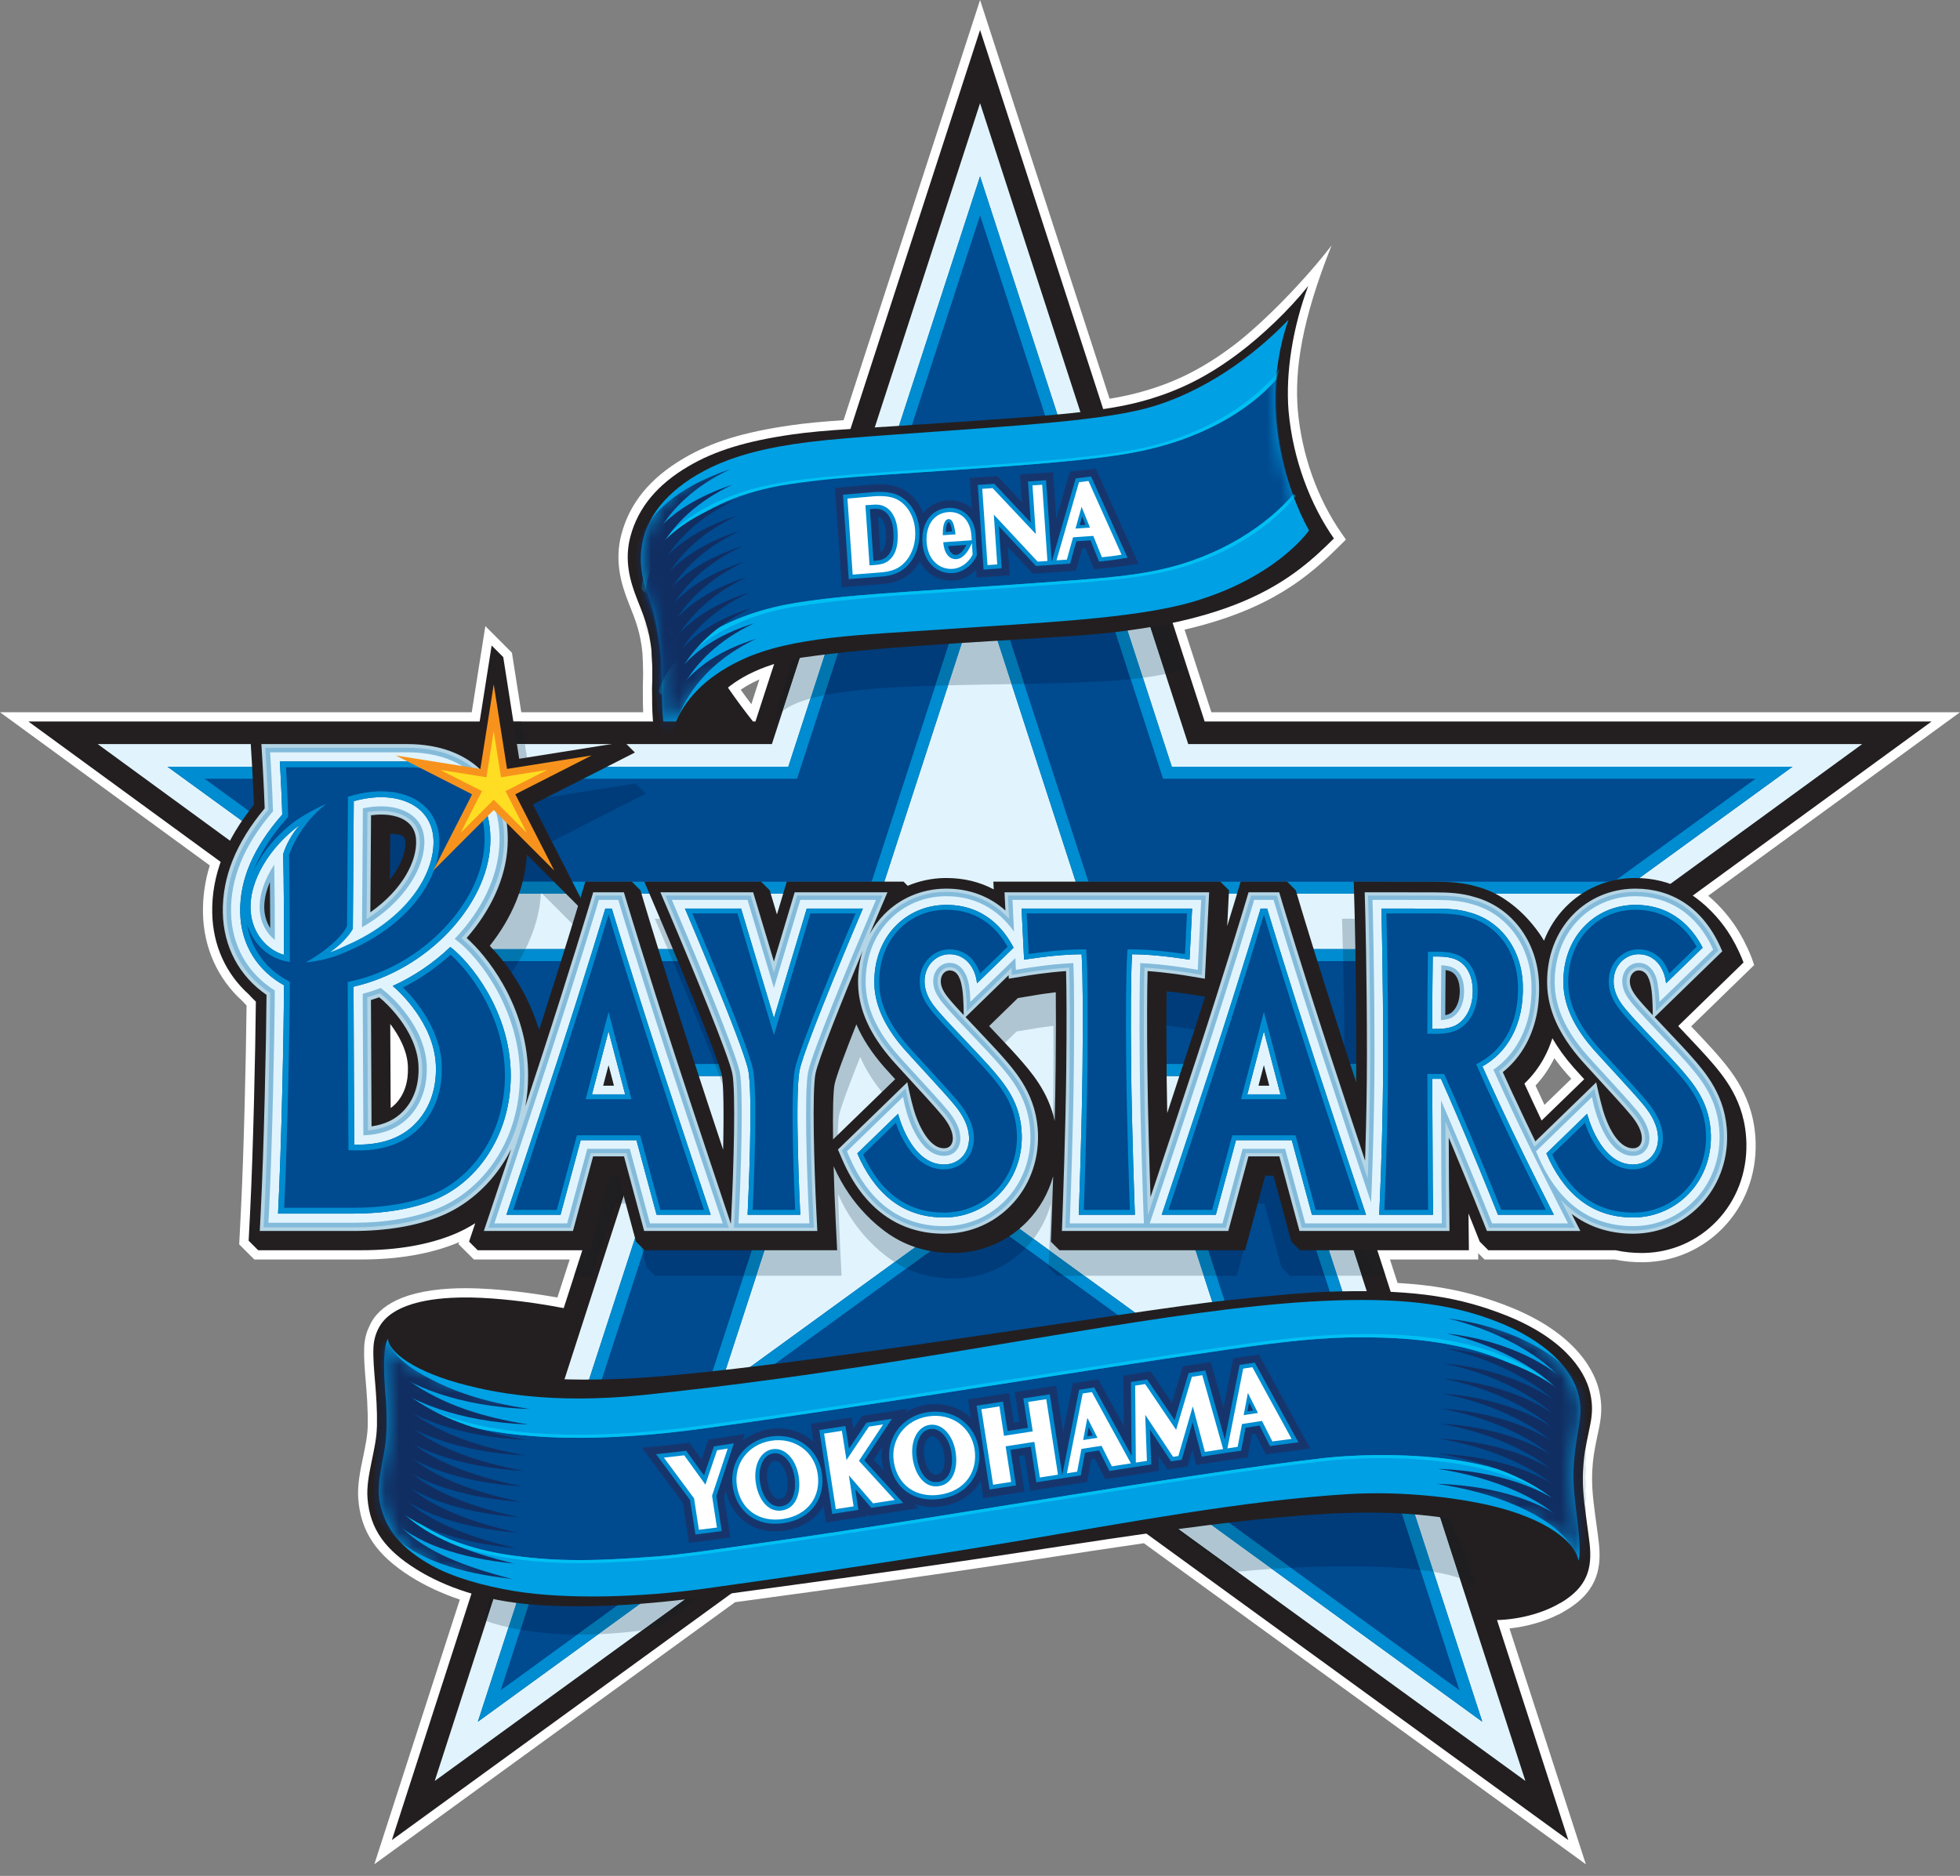 <svg width="140" height="134" viewBox="0 0 140 134" fill="none" xmlns="http://www.w3.org/2000/svg">
<rect x="0" y="0" width="140" height="134" fill="#808080" stroke="none"/>
<g clip-path="url(#clip0_6209_1856)">
<path d="M113.276 133.171L81.706 110.237C79.521 110.551 77.364 110.881 75.275 111.2C74.356 111.34 73.455 111.478 72.58 111.61C65.175 112.726 59.605 113.484 53.709 114.286L52.506 114.449L26.738 133.168L32.845 114.262C31.553 113.827 30.344 113.263 29.317 112.612C26.88 111.067 25.765 109.406 25.59 107.057C25.518 106.09 25.729 105.072 25.934 104.087C26.098 103.298 26.253 102.553 26.265 101.864C26.286 100.609 26.198 99.549 26.119 98.614C26.051 97.796 25.985 97.022 26.012 96.283C26.032 95.708 26.158 95.187 26.385 94.735C26.858 93.62 28.251 92.259 32.193 92.046C32.519 92.029 32.867 92.02 33.228 92.02C35.677 92.02 38.356 92.427 39.815 92.686L40.692 89.969H33.85L32.748 88.871L32.795 88.73C32.754 88.748 32.713 88.765 32.671 88.782C30.756 89.57 28.444 89.969 25.8 89.969H18.167L17.086 88.889L17.204 86.558C17.421 82.334 17.573 75.41 17.612 71.825C17.507 71.72 17.404 71.611 17.302 71.498C15.537 69.903 14.542 67.674 14.498 65.215C14.477 64.075 14.64 62.935 14.985 61.819L0 50.878H33.696L34.667 44.725L36.566 46.625L37.234 50.878L45.94 50.877C45.917 50.341 45.917 49.843 45.92 49.438C45.916 49.186 45.917 48.929 45.925 48.715C45.93 48.586 45.933 48.461 45.934 48.337C45.935 48.234 45.935 48.13 45.935 48.027V48.002C45.933 47.547 45.914 47.128 45.896 46.779L45.889 46.664C45.762 45.23 45.373 44.251 44.996 43.305L44.883 43.02C44.357 41.679 43.886 40.053 44.387 38.166C44.981 35.928 46.433 34.155 48.826 32.745C50.822 31.569 53.122 30.861 56.519 30.376C57.537 30.23 58.611 30.126 60.257 30.014L70.005 0L79.255 28.483C79.966 28.364 80.588 28.235 81.146 28.091C83.699 27.432 85.749 26.436 87.998 24.762C90.18 23.139 93.256 19.963 95.116 17.524C92.975 22.891 92.463 26.398 92.699 29.303C92.985 32.488 94.094 35.61 95.82 38.087L96.137 38.542L95.745 38.933C93.453 41.219 90.701 43.562 84.612 44.978L86.527 50.878H140L122.015 63.987C122.883 64.721 123.638 65.608 124.221 66.581L124.285 66.693C124.369 66.836 124.45 66.981 124.528 67.128C124.971 67.981 125.155 68.519 125.163 68.542L125.297 68.937L120.798 73.315C121.479 74.034 122.136 74.733 122.441 75.08C123.595 76.389 125.34 78.37 125.404 81.671C125.448 83.959 124.626 86.097 123.089 87.692C121.587 89.249 119.573 90.128 117.416 90.165C116.693 90.175 116.002 90.111 115.331 89.969H106.038L105.585 89.517L105.59 89.969H99.284L99.826 91.644C102.795 91.819 105.07 92.294 107.579 93.254C112.806 95.256 113.975 98.208 114.235 99.384C114.455 100.38 114.392 101.124 114.231 101.934C114.195 102.108 114.158 102.289 114.119 102.476C113.987 103.1 113.839 103.808 113.78 104.434C113.706 105.237 113.684 106.016 113.816 107.205C113.88 107.787 113.969 108.43 114.046 108.999C114.113 109.487 114.172 109.909 114.204 110.219C114.374 111.79 114.237 113.585 111.937 114.979L111.859 115.026C111.836 115.041 111.813 115.055 111.788 115.069L111.349 115.322L111.341 115.314C110.32 115.833 109.089 116.186 107.82 116.326L113.276 133.171ZM109.679 77.544C109.885 77.993 110.099 78.454 110.319 78.924L112.238 77.062C112.1 76.91 111.986 76.783 111.903 76.689C111.583 76.325 111.29 75.958 111.023 75.59C110.978 75.681 110.932 75.77 110.885 75.858C110.554 76.475 110.149 77.04 109.679 77.544ZM52.908 49.267C53.149 49.606 53.403 49.953 53.667 50.303L54.242 48.534C54.068 48.611 53.901 48.691 53.743 48.772C53.452 48.922 53.173 49.087 52.908 49.267Z" fill="white"/>
<path d="M113.117 110.486C112.435 109.217 110.552 108.671 106.799 107.583L106.673 107.547C104.569 107.029 102.293 106.66 99.909 106.453L98.667 106.345C98.667 106.345 104.799 115.551 104.885 115.569C108.181 116.232 112.798 114.836 113.424 112.118C113.424 112.118 113.424 111.058 113.117 110.486Z" fill="#231F20"/>
<path d="M42.285 93.892C40.804 93.481 35.833 92.512 32.229 92.707C26.871 92.996 26.649 95.425 26.878 96.298C27.257 97.746 29.358 98.855 33.076 99.791C33.61 99.912 34.205 99.976 34.895 99.989C35.602 100.001 36.332 99.957 37.039 99.914C37.738 99.872 38.461 99.828 39.15 99.841C39.485 99.846 39.787 99.864 40.073 99.896L40.334 99.924L41.035 99.351L42.285 93.892Z" fill="#231F20"/>
<path d="M62.786 61.367C56.223 54.695 50.214 48.414 48.671 42.237L48.175 42.052C45.739 43.641 46.71 45.404 46.586 48.739C46.51 50.783 46.916 60.306 54.17 60.977L62.786 61.367Z" fill="#231F20"/>
<path d="M137.97 51.539H86.047L70.005 2.141L53.961 51.539H2.027L43.92 82.128L27.991 131.44L70.005 100.92L112.021 131.442L96.04 82.102L137.97 51.539Z" fill="#231F20"/>
<path d="M45.817 81.513L6.978 53.153H31.295L34.397 54.392L36.419 53.153H55.135L70.005 7.37L84.873 53.153H133.013L94.143 81.484L108.956 127.217L70.005 98.923L31.052 127.22L45.817 81.513Z" fill="#E1F4FD"/>
<path d="M58.653 76.862L61.597 67.797H29.893L42.387 76.862H58.653ZM81.543 76.862H97.82L110.302 67.797H78.604L81.543 76.862ZM83.699 54.769L70.005 12.599L56.309 54.769H11.964L24.449 63.84H62.886L70.005 41.928L77.117 63.84H115.555L128.036 54.769H83.699ZM82.634 80.822L88.625 99.253L70.005 85.721L51.377 99.253L57.374 80.822H54.099L51.692 82.623L49.663 80.822H47.839L34.133 122.986L70.005 96.927L105.877 122.986L92.169 80.822H82.634Z" fill="#004A8F"/>
<path d="M70.005 15.382L83.074 55.628H125.391L115.275 62.98H77.742L70.005 39.145L62.261 62.98H24.728L14.61 55.628H56.933L70.005 15.382ZM107.655 68.657L97.541 76.002H82.168L79.786 68.657H107.655ZM60.414 68.657L58.029 76.002H42.666L39.89 73.988L38.486 73.801L37.059 71.934L32.542 68.657H60.414ZM91.545 81.682L104.241 120.735L73.835 98.648L73.8 98.137L72.992 98.035L70.005 95.865L35.769 120.735L48.464 81.682H49.425L51.565 83.217L54.265 81.682H56.19L49.74 101.504L70.005 86.784L90.261 101.504L83.818 81.682H91.545ZM70.005 12.599L56.309 54.769H11.964L24.449 63.84H40.873L41.557 64.309L42.017 63.84H62.886L70.005 41.928L77.117 63.84H115.555L128.036 54.769H83.699L70.005 12.599ZM110.302 67.797H78.604L81.543 76.862H95.957L96.967 77.972L97.39 76.862H97.82L110.302 67.797ZM61.597 67.797H29.893L42.387 76.862H58.653L61.597 67.797ZM92.169 80.822H82.634L88.625 99.253L70.005 85.721L51.377 99.253L57.374 80.822H54.32L51.509 82.748L49.167 80.822H47.839L34.133 122.986L70.005 96.927L105.877 122.986L92.169 80.822Z" fill="#008CD0"/>
<path d="M42.653 83.393L41.41 88.224L42.488 88.219L44.137 83.742L42.653 83.393Z" fill="#231F20"/>
<path d="M34.743 115.796C34.66 115.766 34.581 115.735 34.508 115.705L35.605 112.307L35.869 112.31L34.743 115.796ZM45.859 116.464L51.315 112.5L51.978 112.509L47.046 116.284C46.643 116.352 46.248 116.412 45.859 116.464Z" fill="#1E1E20"/>
<path d="M36.323 116.247C35.689 116.106 35.158 115.95 34.742 115.796L35.868 112.311L37.596 112.332L36.323 116.247ZM42.733 116.738L48.613 112.467L51.315 112.501L45.859 116.464C44.756 116.612 43.712 116.699 42.733 116.738Z" fill="#AFC6D2"/>
<path d="M41.239 116.762C39.662 116.747 38.296 116.609 37.173 116.414L38.497 112.343L47.175 112.45L41.239 116.762Z" fill="#003C7A"/>
<path d="M37.173 116.414C36.872 116.362 36.589 116.306 36.323 116.247L37.596 112.332L38.497 112.343L37.173 116.414ZM41.508 116.763C41.418 116.763 41.327 116.763 41.238 116.762L47.175 112.45L48.613 112.467L42.733 116.738C42.313 116.755 41.904 116.763 41.508 116.763Z" fill="#0075AE"/>
<path d="M87.986 112.316L82.085 107.926L82.379 107.911L88.385 112.275C88.251 112.288 88.118 112.302 87.986 112.316ZM105.506 113.373C105.213 113.124 104.791 112.91 104.263 112.729L102.391 106.951L102.991 106.923L105.506 113.373Z" fill="#1E1E20"/>
<path d="M88.386 112.275L82.379 107.912L84.955 107.788L90.849 112.069C89.997 112.127 89.17 112.197 88.386 112.275ZM104.263 112.73C103.737 112.549 103.107 112.401 102.397 112.283L100.691 107.033L102.392 106.952L104.263 112.73Z" fill="#AFC6D2"/>
<path d="M101.449 112.147C99.912 111.958 98.104 111.878 96.223 111.878C94.895 111.878 93.531 111.918 92.199 111.988L86.327 107.723L99.8 107.076L101.449 112.147Z" fill="#003C7A"/>
<path d="M90.849 112.069L84.955 107.788L86.327 107.722L92.199 111.988C91.744 112.012 91.293 112.039 90.849 112.069ZM102.397 112.283C102.095 112.232 101.778 112.187 101.449 112.146L99.8 107.076L100.69 107.033L102.397 112.283Z" fill="#0075AE"/>
<path d="M83.245 48.144L81.225 41.921L82.601 41.839L84.543 47.796C84.124 47.93 83.695 48.045 83.245 48.144ZM55.27 51.555L57.718 43.318L58.341 43.281L55.902 50.791C55.612 51.017 55.399 51.27 55.27 51.555Z" fill="#1E1E20"/>
<path d="M81.638 48.42L79.559 42.02L81.225 41.921L83.246 48.143C82.741 48.254 82.21 48.345 81.638 48.42ZM67.723 48.953L69.787 42.601L70.215 42.575L72.258 48.871C70.741 48.897 69.21 48.918 67.723 48.953ZM55.903 50.791L58.342 43.281L60.073 43.178L57.892 49.895C57.055 50.13 56.377 50.423 55.903 50.791Z" fill="#AFC6D2"/>
<path d="M73.157 48.855L71.102 42.523L78.672 42.073L80.766 48.52C79.332 48.662 77.629 48.735 75.456 48.8C74.7 48.822 73.931 48.84 73.157 48.855ZM58.872 49.661L60.995 43.123L68.865 42.656L66.811 48.977C63.776 49.065 60.972 49.233 58.872 49.661Z" fill="#003C7A"/>
<path d="M80.766 48.52L78.672 42.073L79.559 42.02L81.638 48.42C81.358 48.457 81.068 48.49 80.766 48.52ZM72.258 48.871L70.215 42.575L71.102 42.523L73.157 48.855C72.858 48.861 72.559 48.866 72.258 48.871ZM66.811 48.977L68.865 42.656L69.787 42.601L67.723 48.953C67.417 48.961 67.113 48.968 66.811 48.977ZM57.892 49.896L60.073 43.178L60.995 43.124L58.872 49.661C58.525 49.732 58.197 49.81 57.892 49.896Z" fill="#0075AE"/>
<path d="M92.04 29.357C91.82 26.645 92.333 23.399 93.447 20.423C92.078 22.145 90.112 24.014 88.393 25.293C86.292 26.857 84.158 27.997 81.311 28.732C79.119 29.297 76.233 29.572 73.147 29.809C70.852 29.986 65.363 30.35 60.972 30.63C58.976 30.757 57.754 30.868 56.612 31.031C53.323 31.5 51.075 32.188 49.162 33.315C46.979 34.601 45.583 36.236 45.026 38.336C44.57 40.055 45.02 41.558 45.499 42.779C45.9 43.8 46.399 44.922 46.548 46.606C46.682 48.117 46.489 49.741 46.642 51.54L48.407 52.767L50.015 51.539C50.577 50.422 51.596 49.135 53.44 48.184C54.434 47.672 55.831 47.183 57.317 46.968C62.784 46.177 69.263 45.926 76.623 45.428C88.497 44.624 92.355 41.38 95.278 38.465C93.611 36.074 92.353 32.849 92.04 29.357Z" fill="#231F20"/>
<path d="M48.29 51.539C48.853 50.212 50.122 48.465 52.981 47.13C56.563 45.456 61.558 45.361 67.221 44.966C74.217 44.477 81.03 44.209 85.191 42.992C91.233 41.226 93.505 37.886 93.505 37.886C93.505 37.886 89.268 30.841 92.034 22.838C90.23 24.736 86.807 27.655 82.443 29.005C79.136 30.028 73.174 30.371 63.762 31.052C61.3 31.231 59.498 31.365 57.744 31.581C54.725 31.953 52.533 32.555 50.852 33.355C47.848 34.785 46.373 36.707 45.938 38.503C45.574 40.005 45.863 41.387 46.247 42.45C46.589 43.397 46.841 44.141 47.12 46.261C47.335 47.888 47.192 49.849 47.377 51.539L48.29 51.539Z" fill="#00A0E4"/>
<mask id="mask0_6209_1856" style="mask-type:luminance" maskUnits="userSpaceOnUse" x="45" y="22" width="49" height="30">
<path d="M48.29 51.538C48.853 50.211 50.123 48.465 52.981 47.13C56.563 45.456 61.558 45.361 67.221 44.966C74.217 44.477 81.03 44.209 85.191 42.992C91.233 41.226 93.505 37.886 93.505 37.886C93.505 37.886 89.268 30.841 92.034 22.838C90.23 24.736 86.807 27.655 82.443 29.005C79.136 30.028 73.174 30.371 63.762 31.052C61.3 31.231 59.498 31.365 57.744 31.581C54.725 31.953 52.533 32.555 50.852 33.355C47.848 34.785 46.373 36.707 45.938 38.503C45.574 40.005 45.863 41.387 46.247 42.45C46.589 43.397 46.841 44.141 47.12 46.261C47.335 47.888 47.192 49.849 47.377 51.539L48.29 51.538Z" fill="white"/>
</mask>
<g mask="url(#mask0_6209_1856)">
<path d="M92.406 35.419C91.661 33.405 90.972 30.324 91.263 26.847C89.276 29.128 86.444 31.007 82.276 32.036C80.308 32.522 78.22 32.764 75.347 33.025C71.473 33.376 67.53 33.604 63.361 33.898C59.042 34.202 56.623 34.191 53.654 35.061C48.805 36.482 46.27 39.35 46.002 42.309C46.297 43.114 46.922 44.758 47.12 46.261C47.237 47.143 47.034 48.696 47.048 49.748C47.972 46.916 50.498 45.153 53.512 44.035C56.554 42.906 59.301 42.643 64.927 42.263C69.614 41.946 76.3 41.518 79.128 41.25C81.612 41.015 83.231 40.72 84.459 40.377C87.587 39.506 90.629 37.536 92.406 35.419Z" fill="#004A8F"/>
<path d="M91.166 26.717C89.023 29.178 85.46 31.319 80.823 32.162C79.255 32.447 77.496 32.646 75.334 32.842C72.567 33.093 69.8 33.278 66.869 33.475C65.713 33.552 64.542 33.631 63.352 33.715L62.396 33.781C59.817 33.961 58.089 34.122 56.339 34.384C49.563 35.4 46.1 38.895 45.809 42.106L46.11 42.361C46.296 39.313 49.547 35.613 56.407 34.584C58.353 34.292 60.269 34.116 63.361 33.898C67.529 33.604 71.473 33.376 75.347 33.025C77.543 32.826 79.278 32.623 80.857 32.342C85.617 31.493 89.198 29.369 91.184 27.087L91.386 26.351L91.387 26.328L91.166 26.717ZM92.403 35.274C90.626 37.391 87.233 39.775 82.727 40.716C81.761 40.918 80.617 41.109 79.128 41.25C76.3 41.517 69.614 41.946 64.926 42.263C61.438 42.498 58.897 42.731 56.856 43.059C51.261 43.958 47.798 46.719 47.041 49.413L47.254 49.653C48.359 46.419 52.447 43.999 56.808 43.333C58.922 43.01 61.764 42.697 64.941 42.482C65.802 42.424 66.73 42.362 67.689 42.298C71.977 42.013 76.818 41.672 79.129 41.454C80.559 41.318 81.794 41.136 82.822 40.922C87.395 39.968 90.709 37.679 92.572 35.425L92.403 35.274Z" fill="#00C0F3"/>
</g>
<mask id="mask1_6209_1856" style="mask-type:luminance" maskUnits="userSpaceOnUse" x="45" y="22" width="49" height="30">
<path d="M48.29 51.539C48.853 50.212 50.122 48.465 52.981 47.13C56.563 45.456 61.558 45.361 67.221 44.966C74.217 44.477 81.03 44.209 85.191 42.992C91.233 41.226 93.505 37.886 93.505 37.886C93.505 37.886 89.268 30.841 92.034 22.838C90.23 24.736 86.807 27.655 82.443 29.005C79.136 30.028 73.174 30.371 63.762 31.052C61.3 31.231 59.498 31.365 57.744 31.581C54.725 31.953 52.533 32.555 50.852 33.355C47.848 34.785 46.373 36.707 45.938 38.503C45.574 40.005 45.863 41.387 46.247 42.45C46.589 43.397 46.841 44.141 47.12 46.261C47.335 47.888 47.192 49.849 47.377 51.539L48.29 51.539Z" fill="white"/>
</mask>
<g mask="url(#mask1_6209_1856)">
<path d="M46.099 41.804C45.834 39.985 46.994 35.946 52.147 33.524C47.084 35.229 45.636 37.929 45.437 39.461C45.237 40.994 46.099 41.804 46.099 41.804Z" fill="#112E62"/>
<path d="M52.317 34.624C47.233 36.322 45.805 39.081 45.605 40.614C45.406 42.146 46.272 42.924 46.272 42.924C46.006 41.105 47.164 37.047 52.317 34.624Z" fill="#112E62"/>
<path d="M52.487 35.725C47.382 37.415 45.973 40.234 45.774 41.766C45.575 43.298 46.444 44.044 46.444 44.044C46.178 42.224 47.334 38.147 52.487 35.725Z" fill="#112E62"/>
<path d="M52.657 36.826C47.531 38.509 46.142 41.386 45.943 42.919C45.744 44.451 46.616 45.164 46.616 45.164C46.35 43.345 47.504 39.248 52.657 36.826Z" fill="#112E62"/>
<path d="M52.828 37.926C47.681 39.602 46.31 42.539 46.112 44.071C45.912 45.603 46.788 46.283 46.788 46.283C46.523 44.464 47.675 40.348 52.828 37.926Z" fill="#112E62"/>
<path d="M52.998 39.026C47.831 40.695 46.479 43.691 46.28 45.223C46.081 46.756 46.961 47.403 46.961 47.403C46.694 45.584 47.845 41.449 52.998 39.026Z" fill="#112E62"/>
<path d="M53.169 40.127C47.98 41.789 46.648 44.843 46.449 46.376C46.25 47.908 47.133 48.523 47.133 48.523C46.867 46.703 48.015 42.549 53.169 40.127Z" fill="#112E62"/>
<path d="M53.339 41.227C48.129 42.882 46.816 45.995 46.617 47.528C46.418 49.06 47.305 49.642 47.305 49.642C47.039 47.824 48.186 43.65 53.339 41.227Z" fill="#112E62"/>
<path d="M53.509 42.328C48.279 43.976 46.985 47.148 46.786 48.681C46.587 50.213 47.477 50.762 47.477 50.762C47.211 48.943 48.356 44.75 53.509 42.328Z" fill="#112E62"/>
<path d="M53.68 43.429C48.428 45.069 47.154 48.301 46.955 49.833C46.756 51.366 47.649 51.882 47.649 51.882C47.383 50.063 48.526 45.851 53.68 43.429Z" fill="#112E62"/>
<path d="M53.85 44.529C48.578 46.163 47.322 49.453 47.123 50.985C46.924 52.517 47.821 53.002 47.821 53.002C47.555 51.183 48.696 46.952 53.85 44.529Z" fill="#112E62"/>
<path d="M47.993 54.122C47.727 52.303 48.867 48.052 54.02 45.63C48.727 47.256 47.491 50.605 47.292 52.138C47.093 53.67 47.993 54.122 47.993 54.122Z" fill="#112E62"/>
</g>
<path d="M78.269 33.481C77.278 33.617 76.422 33.685 76.422 33.685L75.447 37.068L75.218 33.736L72.856 33.897L72.992 35.872L71.237 34.009L69.27 34.144L69.422 36.349C69.015 35.962 68.477 35.744 67.866 35.741C67.804 35.741 67.741 35.742 67.674 35.747C66.95 35.798 66.352 36.125 65.943 36.644C65.647 35.891 65.12 35.274 64.444 34.927C63.914 34.657 63.208 34.553 62.356 34.62C61.645 34.676 60.456 34.784 60.456 34.784L59.643 34.858L60.129 41.946L62.873 41.73C63.1 41.714 63.3 41.69 63.486 41.657C64.319 41.509 64.939 41.144 65.436 40.509C65.534 40.383 65.625 40.249 65.706 40.107C65.903 40.481 66.152 40.745 66.374 40.925C66.815 41.282 67.348 41.473 67.914 41.476C68.035 41.476 68.156 41.468 68.295 41.448L68.357 41.438C68.926 41.337 69.385 41.039 69.721 40.693L69.759 41.258L72.122 41.094L71.982 39.054L73.78 40.981L76.851 40.763L77.293 39.175L77.544 39.158L78.15 40.662C79.819 40.523 81.32 40.266 81.32 40.266L78.269 33.481ZM63.095 39.241C63.035 39.33 62.963 39.398 62.883 39.439L62.709 36.894C62.737 36.899 62.758 36.906 62.775 36.913C62.847 36.942 62.913 36.989 62.969 37.052C63.044 37.136 63.109 37.249 63.163 37.391C63.225 37.553 63.263 37.75 63.279 37.978C63.318 38.556 63.254 39.004 63.095 39.241Z" fill="#17356D"/>
<path d="M60.626 41.37L60.212 35.343L60.505 35.316C60.505 35.316 61.69 35.208 62.398 35.152C63.15 35.094 63.76 35.178 64.2 35.403C65.031 35.828 65.593 36.758 65.667 37.829C65.699 38.301 65.656 38.74 65.54 39.133C65.424 39.531 65.247 39.883 65.015 40.179C64.598 40.712 64.098 41.005 63.392 41.131C63.225 41.161 63.043 41.182 62.836 41.196L60.626 41.37ZM62.137 36.367L62.391 40.066C62.451 40.062 62.509 40.057 62.556 40.053C62.701 40.039 62.883 40.006 62.976 39.977C63.201 39.905 63.396 39.754 63.54 39.537C63.77 39.193 63.861 38.656 63.812 37.941C63.794 37.661 63.743 37.412 63.662 37.2C63.586 36.998 63.487 36.828 63.368 36.695C63.256 36.572 63.125 36.478 62.978 36.418C62.836 36.36 62.685 36.34 62.471 36.348C62.381 36.351 62.257 36.359 62.137 36.367ZM67.916 40.941C67.473 40.939 67.056 40.79 66.71 40.51C66.371 40.234 65.954 39.71 65.889 38.773C65.792 37.366 66.525 36.364 67.712 36.28C67.764 36.277 67.814 36.275 67.864 36.275C68.738 36.279 69.613 36.925 69.693 38.235C69.71 38.519 69.73 38.873 69.73 38.873L69.775 39.671L69.744 39.739C69.517 40.233 68.971 40.786 68.263 40.911L68.208 40.92C68.107 40.935 68.011 40.941 67.916 40.941ZM67.719 39.012C67.728 39.052 67.738 39.092 67.749 39.13C67.809 39.331 67.966 39.672 68.324 39.639C68.551 39.616 68.822 39.342 69.027 38.924L69.029 38.921L67.719 39.012ZM67.762 37.405C67.74 37.443 67.72 37.491 67.704 37.547C67.678 37.645 67.66 37.761 67.652 37.888L67.65 37.91L67.908 37.892C67.877 37.723 67.839 37.581 67.793 37.469C67.782 37.44 67.771 37.42 67.762 37.405ZM70.256 40.687L69.84 34.64L71.021 34.559L73.628 37.327L73.427 34.394L74.721 34.305L75.122 40.127L76.838 34.172C76.838 34.172 77.47 34.098 77.932 34.034L80.539 39.839C80.539 39.839 79.703 40.001 78.507 40.117L77.895 38.598L76.88 38.668L76.434 40.263L73.997 40.43L71.345 37.587L71.552 40.597L70.256 40.687ZM77.309 37.138L77.227 37.43L77.421 37.416L77.309 37.138Z" fill="#008CD0"/>
<path d="M64.064 35.671C63.679 35.475 63.128 35.397 62.421 35.452C61.715 35.508 60.533 35.615 60.533 35.615L60.905 41.046L62.815 40.896C63.012 40.883 63.183 40.862 63.339 40.835C63.975 40.721 64.405 40.47 64.778 39.993C64.987 39.727 65.146 39.408 65.252 39.048C65.358 38.688 65.396 38.284 65.366 37.85C65.3 36.883 64.8 36.048 64.064 35.671ZM64.112 37.92C64.166 38.703 64.059 39.302 63.79 39.703C63.608 39.978 63.358 40.171 63.067 40.263C62.944 40.302 62.739 40.337 62.583 40.352C62.449 40.365 62.228 40.379 62.111 40.386L61.816 36.09C61.962 36.078 62.281 36.054 62.46 36.047C62.722 36.038 62.911 36.065 63.092 36.139C63.281 36.217 63.449 36.336 63.592 36.494C63.735 36.655 63.854 36.856 63.943 37.093C64.035 37.332 64.092 37.61 64.112 37.92ZM73.986 38.145L70.9 34.869L70.161 34.92L70.535 40.366L71.231 40.318L70.987 36.762L74.119 40.12L74.816 40.072L74.442 34.626L73.748 34.673L73.986 38.145ZM77.749 34.36L77.072 34.445L75.464 40.027L76.202 39.977L76.647 38.382L78.093 38.282L78.706 39.804C79.463 39.741 80.113 39.624 80.113 39.624L77.749 34.36ZM76.822 37.759L77.257 36.204L77.855 37.688L76.822 37.759ZM67.733 36.58C66.707 36.653 66.105 37.528 66.189 38.752C66.247 39.581 66.607 40.038 66.9 40.275C67.255 40.564 67.704 40.687 68.161 40.623L68.211 40.615C68.811 40.508 69.276 40.035 69.471 39.613L69.424 38.799L69.297 39.056C69.039 39.582 68.693 39.904 68.352 39.938C67.756 39.994 67.53 39.45 67.461 39.214C67.419 39.073 67.39 38.915 67.374 38.734L69.409 38.593L69.387 38.262C69.312 37.177 68.663 36.517 67.733 36.58ZM68.251 38.17L67.341 38.232C67.339 38.114 67.343 37.991 67.351 37.867C67.362 37.719 67.383 37.584 67.414 37.467C67.445 37.354 67.49 37.26 67.547 37.186C67.598 37.122 67.662 37.088 67.74 37.082C67.832 37.076 67.966 37.097 68.072 37.355C68.154 37.558 68.214 37.832 68.251 38.17Z" fill="white"/>
<path d="M77.294 36.887L77.118 37.515L77.535 37.487L77.294 36.887ZM67.752 37.297C67.661 37.303 67.552 37.658 67.557 37.996L68.004 37.964C67.965 37.582 67.84 37.29 67.752 37.297Z" fill="#17356D"/>
<path d="M36.754 113.657C34.345 113.275 32.842 112.744 31.225 111.981C28.437 110.665 27.366 108.8 27.152 107.364C26.916 105.781 27.355 103.973 27.467 102.959C27.598 101.776 27.61 100.963 27.572 100.122C27.339 97.624 27.349 96.26 27.61 95.507C27.688 96.432 29.524 98 33.373 98.964C36.298 99.698 40.574 100.209 45.931 99.65C58.926 98.295 69.46 96.303 78.976 94.783C85.263 93.779 90.522 93.122 95.227 92.975C100.412 92.812 104.24 93.378 107.269 94.569C110.132 95.695 112.275 97.595 112.766 99.693C113.064 100.967 112.774 101.623 112.536 103.437C112.388 104.565 112.335 105.464 112.475 106.936C112.548 107.702 112.776 109.262 112.819 110.194C112.847 110.837 112.846 111.135 112.742 111.495C112.643 110.48 111.069 108.771 107.112 107.708C104.587 107.03 100.363 106.477 96.261 106.731C88.83 107.19 80.461 108.773 72.558 110.101C65.703 111.252 58.167 112.392 50.395 113.471C45.68 114.126 40.408 114.236 36.754 113.657Z" fill="#00A0E4"/>
<path d="M113.547 110.29C113.476 109.627 113.277 108.356 113.159 107.278C113.027 106.091 113.039 105.278 113.122 104.372C113.201 103.522 113.426 102.583 113.582 101.805C113.743 100.999 113.775 100.368 113.589 99.527C113.203 97.78 111.526 95.474 107.343 93.872C104.415 92.751 101.374 92.102 95.509 92.252C93.077 92.314 90.822 92.562 87.565 92.894C81.659 93.494 55.694 97.862 45.239 98.452C42.869 98.587 40.148 98.587 38.51 98.413C30.931 97.608 29.352 95.637 29.731 94.794C29.754 94.743 27.592 94.311 27.592 94.311C27.267 94.501 26.714 95.125 26.672 96.306C26.619 97.818 26.967 99.478 26.926 101.875C26.897 103.528 26.13 105.403 26.249 107.008C26.421 109.307 27.608 110.746 29.671 112.054C31.257 113.059 33.86 114.216 37.546 114.575C41.684 114.978 46.445 114.608 50.643 114.036C57.632 113.082 63.838 112.259 72.481 110.956C80.954 109.678 91.841 107.867 98.92 108.063C108.145 108.316 111.424 111.419 110.921 112.917C110.885 113.022 111.068 114.141 111.068 114.141L111.458 114.496C113.411 113.374 113.73 111.99 113.547 110.29Z" fill="#231F20"/>
<path d="M36.754 113.657C34.446 113.279 32.259 112.631 30.797 111.808C28.74 110.652 27.476 109.248 27.118 107.28C26.866 105.896 27.398 104.291 27.53 103.098C27.66 101.915 27.61 100.963 27.572 100.122C27.339 97.624 27.393 96.151 27.705 95.632C27.782 96.558 29.524 98 33.373 98.964C35.045 99.384 39.206 100.352 45.931 99.651C58.926 98.295 69.46 96.303 78.976 94.783C85.264 93.779 90.761 93.038 95.466 92.89C100.651 92.727 104.031 93.231 107.151 94.497C110.157 95.718 112.276 97.595 112.766 99.693C113.064 100.967 112.774 101.623 112.536 103.437C112.388 104.565 112.335 105.464 112.475 106.936C112.549 107.702 112.776 109.262 112.819 110.194C112.848 110.837 112.846 111.135 112.742 111.495C112.644 110.48 111.069 108.771 107.112 107.708C104.588 107.031 100.364 106.478 96.261 106.731C88.83 107.191 80.462 108.773 72.559 110.101C65.703 111.252 58.167 112.392 50.396 113.471C45.681 114.126 40.406 114.254 36.754 113.657Z" fill="#00A0E4"/>
<mask id="mask2_6209_1856" style="mask-type:luminance" maskUnits="userSpaceOnUse" x="27" y="92" width="86" height="23">
<path d="M36.754 113.657C34.446 113.279 32.259 112.631 30.797 111.808C28.74 110.652 27.476 109.248 27.118 107.28C26.866 105.896 27.398 104.291 27.53 103.098C27.66 101.915 27.61 100.963 27.572 100.122C27.339 97.624 27.393 96.151 27.705 95.632C27.782 96.558 29.524 98 33.373 98.964C35.045 99.384 39.206 100.352 45.931 99.651C58.926 98.295 69.46 96.303 78.976 94.783C85.264 93.779 90.761 93.038 95.466 92.89C100.651 92.727 104.031 93.231 107.151 94.497C110.157 95.718 112.276 97.595 112.766 99.693C113.064 100.967 112.774 101.623 112.536 103.437C112.388 104.565 112.335 105.464 112.475 106.936C112.549 107.702 112.776 109.262 112.819 110.194C112.848 110.837 112.846 111.135 112.742 111.495C112.644 110.48 111.069 108.771 107.112 107.708C104.588 107.031 100.364 106.477 96.261 106.731C88.83 107.191 80.462 108.773 72.559 110.101C65.703 111.252 58.167 112.392 50.396 113.471C45.681 114.126 40.406 114.254 36.754 113.657Z" fill="white"/>
</mask>
<g mask="url(#mask2_6209_1856)">
<path d="M112.774 103.506C112.839 102.945 112.85 102.529 112.907 102.148C112.352 100.576 110.858 98.789 107.954 97.433C104.635 95.883 100.74 95.464 96.376 95.537C93.508 95.585 90.186 96.038 87.325 96.453C76.006 98.095 62.731 100.327 50.244 102.04C45.273 102.722 41.236 102.84 38.011 102.581C31.286 102.061 27.852 99.879 27.388 98.025C27.416 98.501 27.516 99.522 27.572 100.122C27.61 100.963 27.598 101.777 27.468 102.96C27.422 103.369 27.149 104.051 27.062 104.633C27.491 107.772 30.98 110.241 36.168 111.051C39.809 111.618 42.968 111.479 46.865 111.186C48.852 111.036 51.641 110.607 53.739 110.314C67.787 108.35 84.079 105.362 94.466 104.164C97.103 103.86 100.684 103.854 103.4 104.217C108.51 104.897 111.925 107.011 112.847 108.799C112.847 108.788 112.854 108.471 112.853 108.449C112.781 107.865 112.793 107.296 112.77 106.923C112.672 105.406 112.657 104.505 112.774 103.506Z" fill="#004A8F"/>
<path d="M38.011 102.581C38.803 102.645 39.644 102.685 40.535 102.701C43.274 102.748 46.494 102.555 50.245 102.04C62.731 100.327 76.007 98.095 87.325 96.452C90.186 96.038 93.509 95.585 96.376 95.537C96.972 95.527 97.559 95.526 98.137 95.537C101.793 95.599 105.107 96.094 107.973 97.433C110.869 98.786 112.199 100.629 112.795 102.275L112.944 102.001L112.964 101.874C112.271 99.915 110.695 98.389 108.143 97.197C105.494 95.96 102.367 95.356 98.167 95.293C97.605 95.284 96.984 95.306 96.373 95.317C93.501 95.365 90.181 95.815 87.294 96.234C82.556 96.922 77.55 97.701 72.252 98.526C64.986 99.656 57.473 100.826 50.215 101.822C46.668 102.309 43.413 102.53 40.539 102.481C39.671 102.465 38.828 102.426 38.029 102.361C31.493 101.855 27.841 99.546 27.401 97.786L27.321 98.17C27.713 99.922 31.287 102.061 38.011 102.581ZM103.401 104.217C102.213 104.07 100.864 103.971 99.499 103.947C97.737 103.916 95.952 103.993 94.467 104.164C84.08 105.361 67.787 108.35 53.739 110.314C51.642 110.607 48.853 111.036 46.866 111.186C44.654 111.352 42.681 111.469 40.721 111.435C39.228 111.41 37.743 111.296 36.168 111.05C30.98 110.241 27.491 107.772 27.062 104.633L27.069 104.598L26.838 104.85C27.333 108.058 30.895 110.451 36.134 111.268C37.629 111.502 39.128 111.628 40.717 111.656C42.636 111.689 44.569 111.58 46.882 111.406C48.509 111.283 50.653 110.977 52.544 110.706C52.97 110.645 53.382 110.586 53.77 110.532C59.967 109.666 66.578 108.604 72.97 107.577C81.055 106.278 88.691 105.052 94.491 104.383C95.964 104.214 97.74 104.137 99.496 104.167C100.9 104.191 102.182 104.298 103.314 104.449C108.803 105.181 111.796 107.214 112.731 108.925L112.725 108.456C111.803 106.815 108.475 104.841 103.401 104.217Z" fill="#00C0F3"/>
<path d="M27.799 95.424C27.58 96.031 28.242 97.205 30.695 98.486C32.243 99.294 34.324 100.129 37.848 100.65C32.554 100.484 29.082 98.826 27.964 97.836C27.375 97.314 27.273 97.148 27.233 96.536C27.185 95.804 27.799 95.424 27.799 95.424Z" fill="#112E62"/>
<path d="M37.737 101.754C32.581 101.564 29.134 99.967 27.93 98.87C27.348 98.341 27.212 98.111 27.177 97.476C27.135 96.744 27.738 96.344 27.738 96.344C27.519 96.95 28.17 98.156 30.525 99.463C32.091 100.332 34.212 101.199 37.737 101.754Z" fill="#112E62"/>
<path d="M37.626 102.859C32.607 102.645 29.186 101.111 27.895 99.904C27.32 99.368 27.152 99.074 27.121 98.416C27.086 97.684 27.676 97.262 27.676 97.262C27.457 97.869 28.096 99.111 30.354 100.441C31.938 101.373 34.1 102.269 37.626 102.859Z" fill="#112E62"/>
<path d="M37.515 103.963C32.635 103.725 29.236 102.255 27.861 100.939C27.293 100.395 27.091 100.036 27.064 99.357C27.037 98.625 27.615 98.182 27.615 98.182C27.396 98.788 28.02 100.069 30.183 101.418C31.785 102.417 33.988 103.34 37.515 103.963Z" fill="#112E62"/>
<path d="M37.402 105.068C32.662 104.805 29.285 103.4 27.826 101.973C27.264 101.423 27.029 100.999 27.008 100.297C26.986 99.565 27.554 99.101 27.554 99.101C27.335 99.707 27.943 101.032 30.013 102.396C31.63 103.461 33.876 104.41 37.402 105.068Z" fill="#112E62"/>
<path d="M37.291 106.173C32.689 105.885 29.333 104.546 27.791 103.007C27.235 102.452 26.968 101.962 26.952 101.238C26.936 100.506 27.493 100.02 27.493 100.02C27.274 100.627 27.864 101.998 29.843 103.374C31.475 104.508 33.765 105.481 37.291 106.173Z" fill="#112E62"/>
<path d="M37.18 107.277C32.716 106.966 29.381 105.693 27.758 104.042C27.206 103.481 26.906 102.925 26.896 102.179C26.886 101.446 27.431 100.939 27.431 100.939C27.212 101.546 27.784 102.967 29.672 104.351C31.319 105.558 33.653 106.551 37.18 107.277Z" fill="#112E62"/>
<path d="M37.069 108.381C32.743 108.046 29.427 106.842 27.723 105.075C27.177 104.51 26.844 103.888 26.839 103.118C26.835 102.386 27.37 101.857 27.37 101.857C27.151 102.464 27.701 103.937 29.502 105.328C31.16 106.608 33.541 107.621 37.069 108.381Z" fill="#112E62"/>
<path d="M36.957 109.486C32.77 109.125 29.473 107.99 27.688 106.11C27.147 105.539 26.782 104.851 26.783 104.059C26.784 103.326 27.308 102.777 27.308 102.777C27.09 103.383 27.616 104.91 29.332 106.305C30.999 107.662 33.429 108.692 36.957 109.486Z" fill="#112E62"/>
<path d="M36.846 110.591C32.797 110.206 29.517 109.14 27.654 107.144C27.117 106.569 26.718 105.813 26.727 105C26.732 104.267 27.247 103.696 27.247 103.696C27.028 104.302 27.53 105.886 29.161 107.283C30.836 108.718 33.317 109.762 36.846 110.591Z" fill="#112E62"/>
<path d="M36.734 111.696C32.824 111.287 29.56 110.291 27.619 108.178C27.087 107.599 26.657 106.776 26.67 105.94C26.681 105.207 27.186 104.615 27.186 104.615C26.967 105.222 27.441 106.862 28.991 108.261C30.67 109.778 33.205 110.832 36.734 111.696Z" fill="#112E62"/>
<path d="M27.124 105.534C26.906 106.14 27.35 107.839 28.82 109.238C30.501 110.838 33.093 111.903 36.623 112.8C32.851 112.366 29.602 111.443 27.584 109.212C27.057 108.628 26.595 107.739 26.614 106.88C26.631 106.147 27.124 105.534 27.124 105.534Z" fill="#112E62"/>
<path d="M112.554 111.953C112.773 111.346 112.36 109.979 110.433 108.692C108.79 107.596 106.19 106.515 102.616 105.994C107.997 106.161 111.136 107.905 112.436 109.151C113.004 109.697 113.256 110.135 113.297 110.748C113.344 111.48 112.554 111.953 112.554 111.953Z" fill="#112E62"/>
<path d="M102.689 104.921C107.957 105.117 111.121 106.873 112.428 108.159C112.991 108.71 113.263 109.165 113.298 109.8C113.34 110.531 112.577 111.017 112.577 111.017C112.796 110.409 112.389 109.065 110.526 107.76C108.887 106.611 106.244 105.466 102.689 104.921Z" fill="#112E62"/>
<path d="M102.762 103.847C107.918 104.073 111.106 105.84 112.421 107.166C112.977 107.723 113.268 108.195 113.3 108.852C113.335 109.584 112.601 110.08 112.601 110.08C112.82 109.473 112.419 108.15 110.619 106.827C108.984 105.625 106.297 104.417 102.762 103.847Z" fill="#112E62"/>
<path d="M102.835 102.774C107.878 103.03 111.088 104.811 112.414 106.174C112.963 106.736 113.275 107.225 113.301 107.904C113.329 108.636 112.624 109.143 112.624 109.143C112.843 108.536 112.45 107.233 110.712 105.894C109.081 104.637 106.351 103.367 102.835 102.774Z" fill="#112E62"/>
<path d="M102.908 101.7C107.839 101.986 111.074 103.779 112.407 105.181C112.949 105.75 113.282 106.254 113.303 106.956C113.325 107.689 112.648 108.206 112.648 108.206C112.867 107.599 112.483 106.316 110.805 104.962C109.18 103.649 106.405 102.318 102.908 101.7Z" fill="#112E62"/>
<path d="M102.98 100.626C107.799 100.942 111.058 102.746 112.4 104.187C112.936 104.762 113.289 105.284 113.305 106.008C113.321 106.74 112.671 107.269 112.671 107.269C112.89 106.663 112.515 105.396 110.898 104.029C109.278 102.658 106.458 101.268 102.98 100.626Z" fill="#112E62"/>
<path d="M103.054 99.553C107.76 99.898 111.044 101.714 112.393 103.195C112.922 103.775 113.296 104.313 113.307 105.06C113.317 105.792 112.694 106.333 112.694 106.333C112.913 105.726 112.55 104.476 110.991 103.096C109.378 101.668 106.512 100.22 103.054 99.553Z" fill="#112E62"/>
<path d="M103.126 98.479C107.72 98.854 111.029 100.681 112.385 102.201C112.908 102.787 113.303 103.343 113.308 104.112C113.313 104.844 112.718 105.396 112.718 105.396C112.937 104.789 112.584 103.554 111.084 102.163C109.479 100.675 106.565 99.169 103.126 98.479Z" fill="#112E62"/>
<path d="M103.199 97.405C107.681 97.811 111.015 99.648 112.378 101.208C112.896 101.8 113.311 102.372 113.31 103.164C113.309 103.897 112.741 104.459 112.741 104.459C112.96 103.852 112.62 102.631 111.177 101.231C109.581 99.682 106.618 98.12 103.199 97.405Z" fill="#112E62"/>
<path d="M103.272 96.332C107.641 96.766 111.003 98.613 112.371 100.215C112.883 100.812 113.32 101.402 113.312 102.216C113.307 102.949 112.765 103.523 112.765 103.523C112.984 102.915 112.657 101.707 111.27 100.298C109.684 98.688 106.672 97.071 103.272 96.332Z" fill="#112E62"/>
<path d="M103.345 95.259C107.601 95.723 110.988 97.58 112.364 99.222C112.87 99.825 113.327 100.432 113.313 101.268C113.303 102.001 112.788 102.586 112.788 102.586C113.006 101.979 112.695 100.783 111.362 99.365C109.79 97.692 106.725 96.022 103.345 95.259Z" fill="#112E62"/>
<path d="M112.812 101.649C113.031 101.042 112.734 99.858 111.456 98.432C109.897 96.695 106.78 94.972 103.417 94.185C107.562 94.679 110.974 96.548 112.356 98.229C112.857 98.838 113.335 99.462 113.316 100.32C113.299 101.053 112.812 101.649 112.812 101.649Z" fill="#112E62"/>
</g>
<path d="M89.922 96.772C89.078 96.877 88.094 97.029 88.094 97.029L87.398 100.547L86.482 97.297L84.487 97.605L83.712 100.21L82.193 97.961L80.242 98.264L80.274 101.874L78.442 98.525L76.631 98.806L75.941 102.292L75.43 98.993L72.488 99.448L72.814 101.551L72.412 101.613L72.085 99.51L69.147 99.967L69.352 101.293C69.241 101.187 69.124 101.089 68.998 100.997C68.207 100.421 67.201 100.192 66.166 100.352C65.593 100.441 65.077 100.638 64.634 100.92L64.821 100.637L61.575 101.14L60.957 102.061L60.83 101.256L57.911 101.708L58.111 102.996C57.314 102.259 56.182 101.901 54.957 102.09C54.205 102.207 53.549 102.511 53.031 102.947L53.199 102.44L50.593 102.846L50.116 104.252L49.249 103.053C49.249 103.053 47.615 103.279 45.861 103.417L48.782 107.361L49.214 110.205C50.635 110.04 52.161 109.815 52.161 109.815L51.716 106.917L51.853 106.504C52.194 108.235 53.741 109.691 56.065 109.331C57.572 109.097 58.411 108.277 58.819 107.567L59.003 108.754L61.922 108.301L61.895 108.128L62.031 108.284L65.576 107.735L65.296 107.429C65.889 107.64 66.566 107.703 67.288 107.591H67.289C68.387 107.42 69.27 106.905 69.843 106.1C69.917 105.996 69.985 105.888 70.047 105.776L70.238 107.01L73.178 106.556L72.784 104.012L73.186 103.95L73.579 106.493L75.158 106.248L75.157 106.249L77.65 105.862L77.957 104.235L78.208 104.196L78.946 105.661L82.082 105.175L82.082 105.174L82.782 105.065L82.742 103.993L83.393 104.972L84.823 104.749L85.165 103.575L85.451 104.652C85.451 104.652 87.525 104.315 89.109 104.101L89.422 102.457L89.673 102.419L90.411 103.884C90.411 103.884 92.079 103.66 93.587 103.474L89.922 96.772ZM55.772 104.554C55.994 104.788 56.16 105.171 56.227 105.6C56.3 106.071 56.291 106.986 55.733 107.073H55.731C55.611 107.091 55.447 107.086 55.253 106.875C55.042 106.645 54.882 106.26 54.814 105.819C54.687 105.003 54.968 104.398 55.309 104.345C55.463 104.321 55.619 104.392 55.772 104.554ZM67.436 103.862C67.509 104.334 67.499 105.249 66.94 105.335C66.379 105.422 66.093 104.554 66.02 104.081C65.893 103.265 66.175 102.66 66.517 102.607C66.709 102.577 66.875 102.704 66.981 102.816C67.203 103.051 67.369 103.433 67.436 103.862ZM63.131 105.06L62.409 104.269L63.022 103.347C62.959 103.73 62.956 104.134 63.02 104.547C63.047 104.724 63.084 104.895 63.131 105.06Z" fill="#17356D"/>
<path d="M50.993 103.323L50.288 105.4L49.009 103.63C49.009 103.63 47.872 103.775 46.862 103.877L49.288 107.15L49.677 109.613C50.483 109.517 51.554 109.37 51.554 109.37L51.17 106.872L52.419 103.1L50.993 103.323ZM55.038 102.617C53.227 102.898 52.066 104.439 52.339 106.203C52.611 107.954 54.003 109.107 56 108.797C57.998 108.487 58.973 106.969 58.702 105.217C58.428 103.453 56.853 102.335 55.038 102.617ZM55.814 107.599L55.813 107.599C55.453 107.655 55.133 107.532 54.86 107.235C54.576 106.925 54.373 106.451 54.288 105.901C54.12 104.823 54.524 103.928 55.228 103.819C55.556 103.769 55.886 103.899 56.159 104.188C56.458 104.505 56.669 104.977 56.753 105.519C56.861 106.22 56.786 107.448 55.814 107.599ZM63.709 101.348L61.887 101.631L60.642 103.486L60.387 101.863L58.519 102.153L59.448 108.146L61.316 107.856L61.259 107.483C61.259 107.483 61.178 106.955 61.091 106.381L62.241 107.713L64.512 107.36L61.736 104.322L63.709 101.348ZM89.624 97.337C89.183 97.401 88.544 97.499 88.544 97.499L87.489 102.832L86.097 97.896L84.901 98.08L83.902 101.441L81.94 98.54L80.779 98.719L80.826 103.991L78.154 99.109L77.08 99.276L75.877 105.357L74.985 99.601L73.095 99.892L73.421 101.995L71.966 102.221L71.641 100.119L69.754 100.412L70.682 106.403L72.57 106.111L72.175 103.568L73.63 103.343L74.024 105.885L75.827 105.606V105.606L77.196 105.394L77.504 103.767L78.509 103.611L79.247 105.075L81.25 104.766L81.25 104.765L82.233 104.612L82.141 102.125L83.647 104.394L84.406 104.276L85.186 101.59L85.843 104.053C85.843 104.053 87.359 103.805 88.654 103.626L88.969 101.989L89.973 101.833L90.712 103.299L92.742 103.027L89.624 97.337ZM66.248 100.879C64.434 101.16 63.272 102.702 63.546 104.465C63.832 106.315 65.304 107.36 67.206 107.064H67.208C68.161 106.917 68.921 106.477 69.408 105.792C69.865 105.151 70.043 104.329 69.911 103.478C69.781 102.638 69.345 101.911 68.684 101.427C68.008 100.935 67.143 100.739 66.248 100.879ZM67.021 105.862C66.046 106.012 65.602 104.865 65.493 104.164C65.326 103.086 65.731 102.19 66.435 102.081C66.763 102.03 67.094 102.162 67.367 102.45C67.666 102.768 67.878 103.24 67.961 103.78C68.07 104.482 67.994 105.71 67.021 105.862Z" fill="#008CD0"/>
<path d="M77.335 99.542L76.208 105.242L76.939 105.128L77.247 103.501L78.68 103.279L79.418 104.743L80.779 104.533L77.991 99.44L77.335 99.542ZM77.368 102.866L77.669 101.28L78.39 102.707L77.368 102.866ZM50.386 106.051L48.873 103.957C48.873 103.957 48.166 104.042 47.422 104.125L49.576 107.031L49.919 109.275L51.21 109.118L50.861 106.846L51.977 103.475L51.22 103.593L50.386 106.051ZM89.456 97.663L88.799 97.765L87.672 103.464L88.404 103.351L88.712 101.724L90.144 101.501L90.883 102.966L92.258 102.786L89.456 97.663ZM88.832 101.089L89.134 99.503L89.855 100.93L88.832 101.089ZM62.064 101.909L60.464 104.294L60.135 102.208L58.864 102.405L59.7 107.802L60.972 107.605L60.634 105.389L62.36 107.389L63.91 107.149L61.353 104.351L63.08 101.752L62.064 101.909ZM55.085 102.915C53.443 103.17 52.391 104.563 52.638 106.156C52.897 107.828 54.229 108.772 55.952 108.505L55.953 108.504C57.678 108.237 58.662 106.934 58.403 105.263C58.156 103.669 56.73 102.66 55.085 102.915ZM55.86 107.897H55.859L55.859 107.898C55.4 107.968 54.978 107.81 54.638 107.439C54.314 107.085 54.084 106.556 53.989 105.947C53.796 104.699 54.308 103.656 55.182 103.521C55.611 103.454 56.036 103.618 56.379 103.981C56.719 104.341 56.958 104.871 57.051 105.472C57.22 106.561 56.917 107.734 55.86 107.897ZM66.294 101.177C64.65 101.432 63.597 102.825 63.844 104.419C64.103 106.091 65.436 107.033 67.16 106.766L67.161 106.765H67.162C68.032 106.631 68.724 106.234 69.163 105.617C69.573 105.04 69.733 104.297 69.613 103.525C69.495 102.764 69.102 102.106 68.506 101.672C67.895 101.226 67.11 101.05 66.294 101.177ZM67.068 106.16C66.008 106.324 65.364 105.298 65.195 104.21C65.002 102.962 65.515 101.918 66.389 101.783C66.818 101.717 67.243 101.88 67.587 102.243C67.928 102.604 68.167 103.133 68.26 103.734C68.429 104.823 68.126 105.996 67.068 106.16ZM85.136 98.349L84.009 102.139L81.798 98.868L81.083 98.978L81.132 104.477L81.922 104.355L81.801 101.065L83.792 104.066L84.17 104.007L85.199 100.463L86.064 103.713L87.366 103.512L85.879 98.235L85.136 98.349ZM73.766 102.247L71.715 102.565L71.389 100.463L70.098 100.664L70.935 106.058L72.225 105.86L71.831 103.316L73.882 102.998L74.276 105.541L75.569 105.34L74.733 99.946L73.441 100.145L73.766 102.247Z" fill="white"/>
<path d="M89.223 100.181L89.101 100.821L89.514 100.757L89.223 100.181ZM77.64 102.598L78.053 102.535L77.762 101.958L77.64 102.598Z" fill="#17356D"/>
<path d="M42.309 83.499L41.252 88.203L42.368 88.707L43.979 83.721L42.309 83.499Z" fill="#231F20"/>
<mask id="mask3_6209_1856" style="mask-type:luminance" maskUnits="userSpaceOnUse" x="2" y="2" width="136" height="130">
<path d="M137.97 51.539H86.047L70.005 2.141L53.961 51.539H2.027L43.92 82.128L27.991 131.44L70.005 100.92L112.021 131.442L96.04 82.102L137.97 51.539Z" fill="white"/>
</mask>
<g mask="url(#mask3_6209_1856)">
<path d="M35.512 53.709L35.854 51.54H37.24L37.493 53.153H36.419L35.512 53.709ZM42.263 91.131H41.012L41.868 88.482L42.368 88.708L42.799 87.373L44.137 83.743L43.451 83.581L43.92 82.129L17.928 63.15C18.156 62.676 18.422 62.204 18.727 61.733L45.817 81.514L44.377 85.973H43.979L42.263 91.131ZM98.964 91.131H97.267L94.142 81.485L116.183 65.421C116.896 65.499 117.568 65.679 118.192 65.955L96.04 82.102L98.964 91.131Z" fill="#1E1E20"/>
<path d="M37.746 54.769H35.344L35.512 53.709L36.419 53.153H37.493L37.746 54.769ZM46.976 67.797H42.037C42.098 67.599 42.148 67.433 42.188 67.302L38.729 63.84H40.873L40.878 63.844L42.357 66.74L42.69 65.627H45.907L46.505 66.225L46.902 67.553C46.904 67.558 46.929 67.642 46.976 67.797ZM55.92 67.797H47.696L46.771 65.627H54.851L55.449 66.225L55.92 67.797ZM92.317 67.797H87.379C87.542 67.262 87.631 66.965 87.635 66.954L88.031 65.627H91.248L91.846 66.225L92.243 67.553C92.245 67.558 92.27 67.642 92.317 67.797ZM107.495 67.797H95.918C95.913 67.634 95.911 67.545 95.911 67.539L95.857 65.626L97.771 65.627C97.771 65.627 100.659 65.63 101.428 65.631C102.524 65.633 103.444 65.691 104.359 65.965C105.068 66.154 105.731 66.455 106.328 66.857V66.856L106.332 66.858L106.34 66.865C106.786 67.164 107.167 67.482 107.495 67.797ZM45.51 87.987L44.966 85.973H44.377L45.817 81.514L18.727 61.732C19.016 61.284 19.339 60.836 19.697 60.388L24.449 63.84H29.183C29.179 64.396 29.175 64.954 29.171 65.492C29.61 64.938 29.921 64.367 30.093 63.84H38.64C38.562 65.162 38.184 66.504 37.536 67.797H29.893L38.928 74.353C39.148 74.859 39.337 75.372 39.494 75.89C39.594 75.58 39.692 75.275 39.788 74.977L42.387 76.863H49.823C49.951 77.259 50.082 77.664 50.217 78.076C50.713 79.598 51.229 81.165 51.707 82.612L51.692 82.624L49.663 80.823H47.839L45.51 87.987ZM75.242 73.278C74.507 73.367 73.966 73.457 73.956 73.459L72.616 73.683L71.686 74.591L70.629 75.62C70.706 75.702 70.784 75.785 70.862 75.867C71.615 76.663 72.326 77.418 72.635 77.771C73.543 78.802 74.721 80.142 75.167 82.186C75.197 80.915 75.223 79.601 75.234 78.395C75.254 76.312 75.257 74.604 75.242 73.278ZM61.444 75.502C60.659 77.478 60.049 79.107 59.939 79.637C59.836 80.135 59.808 81.612 59.832 83.465L60.213 83.094L64.129 79.297C63.802 78.94 63.545 78.657 63.393 78.484C62.517 77.485 61.869 76.497 61.444 75.502ZM85.985 91.131H77.448L74.946 89.312L74.972 88.605C74.974 88.58 75.013 87.535 75.061 86.009C74.807 86.913 74.389 87.754 73.822 88.496L70.004 85.722L63.904 90.153C63.892 90.146 63.881 90.138 63.869 90.131C63.827 90.105 63.783 90.077 63.733 90.043C62.485 89.2 61.548 88.12 60.935 87.236L60.94 87.238C60.555 86.684 60.195 86.049 59.869 85.317C59.903 86.58 59.955 87.918 60.017 89.18L60.114 91.131H54.02L57.373 80.823H54.099L52.252 82.204C52.26 80.547 52.218 79.417 52.139 79.04C52.068 78.7 51.792 77.908 51.396 76.863H58.653L61.597 67.797H55.978L56.629 65.627H64.709L64.996 65.914C65.797 65.574 66.666 65.388 67.569 65.376C67.605 65.376 67.638 65.375 67.674 65.375C68.874 65.375 69.977 65.645 70.949 66.162L70.921 65.627H86.628L87.225 66.225L87.147 67.797H78.604L81.542 76.863H82.895C82.898 77.523 82.903 78.233 82.911 78.992C82.916 79.583 82.925 80.198 82.937 80.823H82.634L85.985 91.131ZM97.267 91.131H95.52L92.169 80.823H83.222C83.584 79.727 83.957 78.591 84.319 77.478C84.386 77.271 84.454 77.066 84.52 76.863H95.164C95.292 77.259 95.424 77.664 95.558 78.076C95.712 78.547 95.867 79.021 96.023 79.496C96.029 78.88 96.033 78.254 96.033 77.629C96.033 77.399 96.033 77.172 96.033 76.946L96.967 77.972L97.39 76.863H97.82L108.583 69.046C108.739 69.258 108.892 69.492 109.02 69.713C109.25 69.121 109.555 68.569 109.928 68.068L110.301 67.797H110.141C110.255 67.66 110.374 67.528 110.499 67.4C111.745 66.118 113.429 65.399 115.244 65.376C115.279 65.376 115.314 65.375 115.348 65.375C115.632 65.375 115.91 65.391 116.183 65.42L94.142 81.485L97.267 91.131Z" fill="#AFC6D2"/>
<path d="M40.437 62.981H30.252C30.253 62.962 30.253 62.943 30.253 62.924C30.242 62.632 30.105 62.44 29.811 62.374C29.608 62.334 29.396 62.317 29.194 62.316C29.192 62.534 29.191 62.756 29.189 62.981H24.728L19.723 59.343C19.674 58.29 19.623 57.439 19.623 57.426L19.514 55.629H32.672C33.649 55.861 34.431 56.229 35.05 56.638L35.209 55.629H37.882L38.117 57.125L45.395 55.965L46.121 56.692L39.059 60.285L40.437 62.981ZM38.687 73.829L38.486 73.802L37.059 71.935L32.542 68.657H37.062C36.772 69.138 36.443 69.609 36.079 70.068C36.76 70.767 37.529 71.733 38.207 72.917C38.379 73.217 38.539 73.521 38.687 73.829ZM49.545 76.003H42.666L40.064 74.115C40.798 71.816 41.387 69.919 41.775 68.657H47.238C47.667 70.06 48.483 72.702 49.545 76.003ZM58.029 76.003H51.066C50.22 73.826 49.032 70.943 48.062 68.657H60.414L58.029 76.003ZM94.886 76.003H84.799C85.073 75.156 85.331 74.349 85.572 73.59L84.789 73.459C84.775 73.457 83.927 73.316 82.91 73.213C82.897 73.983 82.892 74.914 82.893 76.003H82.168L79.787 68.657H87.105L87.103 68.699C87.107 68.685 87.111 68.671 87.116 68.657H92.579C93.008 70.06 93.824 72.702 94.886 76.003ZM97.541 76.003H96.03C96.017 72.762 95.969 70.085 95.938 68.657H107.655L97.541 76.003ZM52.253 82.239C52.253 82.228 52.253 82.216 52.253 82.204L54.099 80.823H57.374H54.32L52.253 82.239ZM47.839 80.823H49.663L51.692 82.624L51.708 82.612C51.708 82.612 51.708 82.612 51.708 82.613L51.509 82.749L49.167 80.823H47.839ZM53.116 91.131H46.796L46.198 90.534L45.92 89.506L48.464 81.682H49.425L51.565 83.217L51.853 83.053C51.981 83.437 52.105 83.812 52.225 84.173C52.235 83.699 52.243 83.25 52.248 82.829L54.265 81.682H56.19L53.116 91.131ZM75.986 91.131H75.498L74.9 90.534L74.907 90.347L75.986 91.131ZM94.617 91.131H92.138L91.539 90.534L90.308 85.973H89.732L88.339 91.131H86.889L83.818 81.682H91.545L94.617 91.131ZM68.09 91.321C67.074 91.321 65.903 91.149 64.74 90.609L70.005 86.784L73.258 89.148C71.926 90.516 70.147 91.287 68.242 91.32C68.191 91.321 68.14 91.321 68.09 91.321Z" fill="#003C7A"/>
<path d="M32.671 55.629H19.514L19.498 55.374H30.374C31.238 55.374 32.001 55.47 32.671 55.629ZM37.882 55.629H35.209L35.344 54.769H37.746L37.882 55.629ZM29.183 63.84H24.449L19.697 60.388C19.719 60.361 19.741 60.334 19.763 60.307C19.751 59.979 19.737 59.652 19.723 59.343L24.728 62.98H29.189C29.187 63.264 29.185 63.551 29.183 63.84ZM40.878 63.844L40.873 63.84H38.729L38.643 63.754C38.642 63.775 38.642 63.796 38.641 63.817C38.641 63.825 38.64 63.832 38.64 63.84H30.093C30.193 63.535 30.246 63.244 30.252 62.98H40.437L40.878 63.844ZM109.928 68.068C109.997 67.976 110.068 67.886 110.141 67.797H110.301L109.928 68.068ZM47.237 68.657H41.774C41.876 68.325 41.964 68.037 42.037 67.797H46.976C47.032 67.984 47.12 68.274 47.237 68.657ZM92.579 68.657H87.116C87.218 68.325 87.306 68.037 87.379 67.797H92.317C92.374 67.984 92.462 68.274 92.579 68.657ZM38.928 74.353L29.893 67.797H37.536C37.391 68.087 37.233 68.373 37.062 68.657H32.542L37.059 71.935L38.486 73.802L38.687 73.828C38.771 74.002 38.851 74.177 38.928 74.353ZM49.823 76.862H42.387L39.788 74.977C39.882 74.684 39.974 74.396 40.064 74.115L42.666 76.002H49.545C49.636 76.284 49.728 76.571 49.823 76.862ZM58.653 76.862H51.396C51.294 76.592 51.183 76.304 51.066 76.002H58.028L60.414 68.657H48.062C47.998 68.507 47.936 68.36 47.874 68.215L47.696 67.797H55.92L55.949 67.894L55.978 67.797H61.597L58.653 76.862ZM82.895 76.862H81.542L78.604 67.797H87.147L87.128 68.176L87.104 68.657H79.786L82.167 76.002H82.893C82.893 76.279 82.894 76.566 82.895 76.862ZM95.164 76.862H84.52C84.614 76.572 84.707 76.285 84.799 76.002H94.886C94.977 76.284 95.07 76.571 95.164 76.862ZM96.967 77.972L96.033 76.946C96.032 76.627 96.031 76.312 96.03 76.002H97.541L107.655 68.657H95.938C95.929 68.278 95.922 67.987 95.918 67.797H107.495C107.888 68.175 108.205 68.551 108.463 68.889C108.503 68.939 108.543 68.992 108.583 69.046L97.82 76.862H97.39L96.967 77.972ZM45.92 89.506L45.51 87.987L47.839 80.822H49.167L51.509 82.749L51.708 82.613C51.757 82.76 51.805 82.907 51.853 83.053L51.564 83.217L49.425 81.682H48.464L45.92 89.506ZM64.739 90.609C64.46 90.479 64.181 90.328 63.904 90.153L70.004 85.722L73.822 88.496C73.655 88.713 73.476 88.922 73.283 89.121C73.275 89.13 73.266 89.139 73.257 89.148L70.004 86.784L64.739 90.609ZM54.02 91.131H53.116L56.19 81.682H54.265L52.248 82.829C52.25 82.626 52.252 82.429 52.252 82.239L54.32 80.822H57.373L54.02 91.131ZM77.448 91.131H75.986L74.906 90.347L74.946 89.312L77.448 91.131ZM95.52 91.131H94.617L91.545 81.682H83.818L86.889 91.131H85.985L82.634 80.822H82.937C82.942 81.094 82.947 81.366 82.953 81.64C83.042 81.37 83.132 81.097 83.222 80.822H92.169L95.52 91.131Z" fill="#0075AE"/>
</g>
<path d="M42.799 87.373L43.979 83.722L43.429 83.648L43.451 83.581L44.137 83.742L42.799 87.373Z" fill="#1E1E20"/>
<mask id="mask4_6209_1856" style="mask-type:luminance" maskUnits="userSpaceOnUse" x="2" y="2" width="136" height="130">
<path d="M137.97 51.539H86.047L70.005 2.141L53.961 51.539H2.027L43.92 82.128L27.991 131.44L70.005 100.92L112.021 131.442L96.04 82.102L137.97 51.539Z" fill="white"/>
</mask>
<g mask="url(#mask4_6209_1856)">
<path d="M42.368 88.707L41.868 88.481L43.429 83.648L43.979 83.722L42.799 87.373L42.368 88.707Z" fill="#1E1E20"/>
</g>
<path d="M38.06 57.463L45.35 53.754L44.6 53.004L37.086 54.201L35.946 46.94L35.118 46.111L33.831 54.263L24.724 52.812L25.195 53.284L32.852 57.178L28.755 65.204L29.226 65.674L35.738 59.151L41.783 65.203L41.783 65.202L42.255 65.673L38.06 57.463Z" fill="#231F20"/>
<path d="M121.944 75.516C121.624 75.151 120.89 74.374 120.112 73.552C120.032 73.467 119.95 73.38 119.87 73.294L124.537 68.755C124.537 68.755 124.365 68.251 123.943 67.437C123.87 67.298 123.793 67.162 123.714 67.028C123.696 66.996 123.676 66.96 123.653 66.921C122.999 65.827 122.112 64.859 121.13 64.13L121.12 64.123C121.062 64.08 121.003 64.037 120.945 63.996C120.778 63.877 120.606 63.766 120.431 63.662C120.384 63.635 120.338 63.606 120.292 63.58L120.298 63.588C119.271 63.018 118.099 62.719 116.818 62.719C116.783 62.719 116.747 62.719 116.711 62.719C114.838 62.744 113.098 63.486 111.812 64.809C111.149 65.49 110.634 66.3 110.285 67.197C110.12 66.912 109.913 66.605 109.711 66.346C109.22 65.706 108.53 64.936 107.518 64.257L107.509 64.251L107.506 64.248V64.249C106.889 63.834 106.206 63.523 105.473 63.328C104.528 63.045 103.579 62.985 102.447 62.983C101.653 62.982 98.671 62.979 98.671 62.979L96.696 62.977L96.751 64.953C96.753 64.998 96.878 69.544 96.878 75.37C96.878 76.014 96.874 76.661 96.867 77.297C96.707 76.807 96.546 76.317 96.387 75.831C94.358 69.611 92.98 65.012 92.965 64.967L92.555 63.597L91.938 62.979H88.617L88.208 64.349C88.202 64.366 88.007 65.018 87.658 66.15L87.685 65.611L87.785 63.597L87.167 62.979H70.953L70.981 63.531C69.978 62.997 68.839 62.719 67.6 62.719C67.564 62.719 67.529 62.719 67.493 62.719C66.56 62.732 65.663 62.925 64.835 63.275L64.54 62.979H56.198L55.496 65.32L54.98 63.597L54.362 62.979H46.021L47.16 65.651C48.845 69.604 51.325 75.684 51.562 76.826C51.673 77.355 51.715 79.313 51.651 82.125C51.023 80.234 50.282 77.987 49.578 75.831C47.549 69.611 46.17 65.012 46.156 64.967L45.747 63.597L45.129 62.979H41.808L41.398 64.349C41.386 64.39 40.243 68.202 38.508 73.574C38.19 72.524 37.745 71.493 37.179 70.505C36.48 69.282 35.686 68.285 34.983 67.563C36.577 65.557 37.505 63.305 37.628 61.11C37.756 58.803 37.074 56.738 35.707 55.294C35.572 55.15 35.42 55.004 35.252 54.857C35.198 54.796 35.146 54.735 35.09 54.676C34.105 53.636 32.266 52.395 29.093 52.395H17.865L17.994 54.513C17.994 54.53 18.082 55.995 18.139 57.487C16.087 60.023 15.11 62.554 15.159 65.204C15.2 67.521 16.134 69.564 17.77 71.03C17.93 71.209 18.098 71.382 18.276 71.548C18.242 75.088 18.086 82.262 17.865 86.591L17.761 88.629L18.441 89.308H25.8C28.358 89.308 30.585 88.925 32.42 88.17C32.951 87.952 33.461 87.686 33.946 87.377L33.505 88.692L34.123 89.308H42.125L43.564 83.983H44.158L45.429 88.692L46.046 89.308H59.796L59.696 87.294C59.631 85.991 59.578 84.61 59.543 83.306C59.88 84.062 60.252 84.718 60.648 85.289L60.644 85.287C61.277 86.2 62.244 87.314 63.532 88.185C63.584 88.221 63.63 88.249 63.672 88.276C65.157 89.228 66.719 89.504 68.029 89.504C68.082 89.504 68.134 89.504 68.186 89.503C70.166 89.47 72.014 88.663 73.392 87.234C74.266 86.326 74.888 85.228 75.226 84.02C75.177 85.597 75.137 86.675 75.135 86.701L75.06 88.692L75.678 89.308H88.934L90.372 83.983H90.967L92.238 88.692L92.856 89.308H104.921L104.9 87.369L104.892 86.681C105.094 87.182 105.21 87.474 105.213 87.481L105.694 88.692L106.311 89.308H115.401C116.046 89.45 116.671 89.504 117.247 89.504C117.3 89.504 117.352 89.504 117.405 89.503C119.385 89.47 121.234 88.663 122.613 87.234C124.027 85.766 124.783 83.797 124.743 81.684C124.683 78.629 123.1 76.829 121.944 75.516ZM27.874 59.56C28.083 59.562 28.303 59.579 28.512 59.62C28.815 59.688 28.956 59.887 28.968 60.188C28.972 60.938 28.587 61.912 27.851 62.839C27.859 61.767 27.867 60.617 27.874 59.56ZM28.266 78.839C28.156 78.956 28.033 79.057 27.904 79.151C27.894 77.242 27.882 74.871 27.875 73.145C28.491 73.953 29.097 75.048 29.137 76.195C29.176 77.295 28.883 78.184 28.266 78.839ZM62.813 78.184L59.504 81.394C59.48 79.481 59.508 77.956 59.615 77.442C59.729 76.895 60.359 75.213 61.169 73.173C61.608 74.201 62.276 75.221 63.181 76.252C63.338 76.431 63.603 76.722 63.941 77.091L62.813 78.184ZM75.404 76.16C75.393 77.405 75.367 78.762 75.336 80.074C74.876 77.964 73.659 76.58 72.722 75.516C72.403 75.15 71.669 74.372 70.892 73.55C70.811 73.466 70.731 73.38 70.651 73.295L71.742 72.233L72.703 71.296L74.086 71.064C74.096 71.062 74.655 70.969 75.413 70.878C75.429 72.246 75.426 74.01 75.404 76.16ZM84.784 75.213C84.316 76.652 83.831 78.125 83.374 79.51C83.355 78.58 83.339 77.651 83.33 76.777C83.306 74.252 83.306 72.255 83.33 70.811C84.38 70.917 85.254 71.062 85.269 71.064L86.078 71.199C85.688 72.428 85.254 73.777 84.784 75.213ZM112.031 78.184L110.115 80.043C109.604 78.964 109.191 78.071 108.886 77.404C109.447 76.872 109.926 76.246 110.303 75.544C110.539 75.107 110.731 74.646 110.885 74.165C111.284 74.86 111.787 75.554 112.399 76.252C112.556 76.43 112.821 76.722 113.159 77.091L112.031 78.184Z" fill="#231F20"/>
<path d="M120.753 75.4C120.449 75.05 119.683 74.24 118.943 73.457C118.684 73.181 118.42 72.903 118.187 72.655L123.019 67.955C121.69 64.755 119.323 63.478 116.818 63.478C116.785 63.478 116.753 63.478 116.72 63.479C115.051 63.501 113.5 64.16 112.356 65.337C111.138 66.589 110.481 68.334 110.509 70.249C110.536 72.095 111.34 73.896 112.97 75.751C113.179 75.99 113.61 76.459 114.109 77.003C114.964 77.934 116.028 79.092 116.501 79.666C116.996 80.265 117.249 80.787 117.275 81.258C117.288 81.501 117.221 81.717 117.092 81.853C116.984 81.968 116.833 82.025 116.642 82.025C115.521 82.025 114.777 80.281 114.494 79.287C114.257 78.45 114.015 77.317 114.015 77.317L109.668 81.535C109.441 81.069 109.216 80.605 109.004 80.16C108.25 78.573 107.687 77.347 107.343 76.587C108.021 76.044 108.591 75.359 109.017 74.566C109.682 73.33 109.989 71.885 109.931 70.271C109.877 68.764 109.397 67.378 108.549 66.265C107.713 65.169 106.578 64.406 105.266 64.06C104.406 63.799 103.515 63.745 102.446 63.743C101.651 63.742 98.671 63.739 98.671 63.739L97.478 63.738L97.511 64.931C97.513 64.977 97.638 69.534 97.638 75.369C97.638 77.717 97.587 80.104 97.537 81.84C97.536 81.877 97.535 81.912 97.534 81.949C97.532 82.02 97.53 82.092 97.528 82.16L97.528 82.174C97.525 82.264 97.522 82.353 97.52 82.439L97.518 82.49C97.516 82.562 97.514 82.632 97.512 82.7L97.51 82.759C97.508 82.81 97.507 82.857 97.505 82.905C96.812 80.816 95.902 78.068 95.047 75.45C93.014 69.216 91.633 64.612 91.619 64.566L91.372 63.739H89.182L88.935 64.566C88.922 64.612 87.54 69.219 85.508 75.45C84.209 79.428 82.785 83.703 82.18 85.514C82.113 83.523 81.985 79.457 81.953 76.167C81.924 73.129 81.93 70.851 81.971 69.367C83.378 69.463 84.759 69.694 84.777 69.697L86.062 69.912L86.127 68.611L86.308 64.957L86.368 63.739H71.751L71.812 64.957L71.816 65.043C70.672 64.021 69.233 63.478 67.6 63.478C67.568 63.478 67.535 63.478 67.502 63.479C65.833 63.501 64.283 64.16 63.139 65.337C62.736 65.751 62.394 66.22 62.118 66.73C62.32 66.249 62.516 65.786 62.701 65.353L63.389 63.739H56.763L56.515 64.566L55.28 68.686L53.796 63.739H47.171L47.859 65.353C49.502 69.207 52.043 75.403 52.307 76.671C52.563 77.9 52.402 83.484 52.24 86.715L52.205 87.424L51.863 86.404C51.844 86.347 49.933 80.644 48.238 75.45C46.205 69.216 44.825 64.612 44.811 64.566L44.563 63.739H42.373L42.126 64.566C42.112 64.612 40.731 69.219 38.699 75.45C38.311 76.637 37.912 77.851 37.527 79.018C37.656 78.307 37.723 77.575 37.723 76.83C37.723 74.611 37.094 72.34 35.905 70.263C35.063 68.793 34.088 67.675 33.332 67.002C35.098 64.989 36.13 62.681 36.254 60.45C36.372 58.324 35.779 56.507 34.539 55.196C33.274 53.859 31.391 53.152 29.093 53.152H18.67L18.749 54.467C18.75 54.485 18.851 56.15 18.906 57.745C16.849 60.212 15.87 62.652 15.916 65.189C15.96 67.625 17.087 69.729 19.038 71.067C19.013 74.405 18.854 82.084 18.622 86.63L18.555 87.933H25.183C27.642 87.933 29.772 87.569 31.514 86.854C33.265 86.133 34.835 84.8 35.932 83.1C36.145 82.772 36.339 82.431 36.514 82.08C35.688 84.571 35.084 86.372 35.073 86.404L34.561 87.931H40.926L41.157 87.075L42.364 82.605H44.573L45.779 87.075L46.011 87.931H58.38L58.319 86.715C58.152 83.354 57.996 77.907 58.254 76.67C58.464 75.66 60.12 71.521 61.616 67.929C61.391 68.656 61.28 69.437 61.292 70.249C61.318 72.095 62.122 73.896 63.752 75.751C63.961 75.99 64.393 76.461 64.894 77.005C65.747 77.936 66.81 79.092 67.284 79.666C67.779 80.265 68.032 80.787 68.058 81.259C68.07 81.501 68.004 81.717 67.875 81.853C67.766 81.968 67.615 82.025 67.424 82.025C66.268 82.025 65.511 80.088 65.277 79.287C65.039 78.476 64.807 77.306 64.807 77.306L63.342 78.729L60.428 81.557L59.853 82.113L60.17 82.848C61.662 86.301 64.166 88.127 67.412 88.127C67.46 88.127 67.509 88.127 67.557 88.125C69.333 88.095 70.992 87.371 72.227 86.088C73.501 84.767 74.181 82.989 74.145 81.081C74.09 78.304 72.612 76.625 71.535 75.4C71.23 75.05 70.464 74.239 69.722 73.455C69.464 73.18 69.202 72.902 68.968 72.655L72.044 69.661L72.056 69.912L73.342 69.697C73.358 69.694 74.742 69.463 76.147 69.367C76.188 70.851 76.194 73.129 76.164 76.167C76.12 80.687 75.897 86.668 75.895 86.728L75.85 87.931H87.735L87.966 87.075L89.173 82.605H91.381L92.588 87.075L92.82 87.931H103.535L103.523 86.759L103.497 84.486L103.482 81.261C103.576 81.485 103.673 81.717 103.773 81.955C104.99 84.865 105.91 87.177 105.919 87.2L106.209 87.931H112.881L112.26 86.714C113.497 87.647 114.966 88.127 116.63 88.127C116.679 88.127 116.727 88.127 116.775 88.125C118.551 88.095 120.21 87.371 121.448 86.088C122.721 84.767 123.402 82.99 123.365 81.081C123.311 78.304 121.833 76.625 120.753 75.4ZM26.503 58.236C26.751 58.203 26.992 58.185 27.225 58.185H27.226C27.952 58.185 29.649 58.365 29.723 60.031C29.787 61.502 28.769 63.541 26.453 65.168C26.466 63.557 26.49 60.539 26.503 58.236ZM28.816 79.358C28.249 79.959 27.499 80.324 26.539 80.46C26.527 78.216 26.503 73.63 26.496 71.435C26.692 71.375 26.889 71.31 27.084 71.241L27.26 71.386C27.285 71.407 29.8 73.512 29.894 76.168C29.94 77.479 29.578 78.552 28.816 79.358ZM68.837 72.515C68.837 72.515 68.376 72.022 68.268 71.898C68.224 71.848 68.178 71.797 68.132 71.744C67.539 71.076 67.155 70.593 67.204 69.993C67.238 69.571 67.536 69.332 67.799 69.322L67.834 69.321C68.451 69.321 68.649 70.035 68.742 70.689C68.839 71.371 68.837 72.515 68.837 72.515ZM103.464 72.199C103.467 71.521 103.473 70.617 103.484 69.585L103.491 69.587C103.834 69.707 104.039 70.156 104.039 70.787C104.039 71.671 103.67 72.076 103.464 72.199ZM118.055 72.515C118.055 72.515 117.595 72.022 117.487 71.898C117.443 71.849 117.396 71.797 117.35 71.744C116.757 71.076 116.373 70.593 116.421 69.994C116.456 69.571 116.753 69.332 117.016 69.322L117.052 69.321C117.67 69.321 117.868 70.035 117.961 70.689C118.058 71.371 118.055 72.515 118.055 72.515Z" fill="#B4D5E5"/>
<path d="M120.579 75.553C120.278 75.206 119.513 74.396 118.774 73.615C118.161 72.966 117.527 72.295 117.312 72.052C117.269 72.002 117.223 71.95 117.177 71.898C116.544 71.184 116.134 70.666 116.191 69.975C116.236 69.42 116.646 69.105 117.007 69.09L117.052 69.089C117.714 69.089 118.024 69.757 118.126 70.339C118.268 71.152 118.286 72.234 118.286 72.234L122.737 67.903C121.496 65.002 119.289 63.711 116.818 63.711C116.787 63.711 116.755 63.711 116.723 63.711C115.116 63.733 113.625 64.367 112.523 65.499C111.347 66.706 110.715 68.392 110.741 70.246C110.767 72.034 111.553 73.785 113.143 75.596C113.352 75.834 113.782 76.303 114.28 76.847C115.137 77.778 116.203 78.94 116.681 79.518C117.208 80.157 117.479 80.723 117.506 81.247C117.523 81.555 117.435 81.828 117.26 82.013C117.108 82.175 116.899 82.256 116.642 82.256C115.358 82.256 114.568 80.37 114.269 79.342C114.02 78.482 113.886 77.765 113.886 77.765L112.722 78.895L109.807 81.724L109.6 81.924C109.324 81.363 109.051 80.797 108.795 80.259C107.982 78.55 107.392 77.259 107.057 76.516C107.773 75.975 108.371 75.275 108.813 74.456C109.459 73.259 109.757 71.853 109.699 70.279C109.646 68.82 109.185 67.481 108.365 66.405C107.559 65.35 106.466 64.616 105.204 64.283C104.368 64.03 103.496 63.977 102.446 63.975C101.651 63.973 98.671 63.971 98.671 63.971L97.717 63.97L97.743 64.925C97.745 64.97 97.871 69.531 97.871 75.369C97.871 79.228 97.731 83.198 97.692 84.202C96.977 82.052 95.861 78.691 94.827 75.522C92.793 69.286 91.411 64.679 91.398 64.633L91.2 63.971H89.355L89.158 64.633C89.143 64.679 87.762 69.287 85.728 75.522C84.033 80.715 82.121 86.419 82.103 86.478L81.994 86.801L81.992 86.738C81.989 86.677 81.766 80.692 81.722 76.169C81.691 72.915 81.698 70.59 81.746 69.12C83.246 69.205 84.797 69.465 84.815 69.468L85.844 69.641L85.896 68.599L86.077 64.945L86.126 63.971H71.996L72.043 64.945L72.076 65.622C70.915 64.378 69.376 63.711 67.6 63.711C67.569 63.711 67.537 63.711 67.505 63.711C65.898 63.733 64.406 64.367 63.305 65.499C62.13 66.706 61.497 68.392 61.523 70.246C61.549 72.034 62.335 73.785 63.927 75.596C64.134 75.834 64.566 76.304 65.065 76.849C65.92 77.78 66.985 78.941 67.463 79.519C67.991 80.157 68.261 80.723 68.289 81.247C68.306 81.555 68.219 81.827 68.043 82.013C67.89 82.175 67.681 82.256 67.424 82.256C65.989 82.256 65.236 79.965 65.052 79.342C64.868 78.722 64.679 77.756 64.679 77.756L63.504 78.895L60.13 82.169L60.384 82.757C61.836 86.118 64.266 87.895 67.412 87.895C67.459 87.895 67.506 87.895 67.553 87.894C69.268 87.865 70.867 87.166 72.061 85.927C73.29 84.651 73.949 82.932 73.914 81.086C73.86 78.392 72.473 76.818 71.361 75.553C71.058 75.206 70.294 74.395 69.554 73.614C68.942 72.965 68.308 72.294 68.094 72.052C68.051 72.002 68.005 71.95 67.959 71.898C67.327 71.184 66.917 70.666 66.973 69.975C67.018 69.42 67.427 69.105 67.789 69.09L67.834 69.089C68.496 69.089 68.82 69.811 68.925 70.431C69.027 71.032 69.059 71.644 69.056 72.248L70.434 70.905L72.25 69.136L72.275 69.641L73.303 69.468C73.322 69.465 74.874 69.206 76.372 69.12C76.421 70.59 76.428 72.915 76.396 76.169C76.353 80.692 76.129 86.677 76.127 86.738L76.091 87.7H87.557L87.743 87.013L88.996 82.374H91.559L92.812 87.013L92.998 87.7H103.301L103.29 86.762L103.266 84.485L103.244 80.11C103.47 80.636 103.719 81.225 103.987 81.865C105.207 84.778 106.126 87.091 106.135 87.114L106.367 87.7H112.504L111.814 86.351C111.809 86.342 111.686 86.099 111.483 85.7C112.85 87.143 114.589 87.895 116.631 87.895C116.677 87.895 116.724 87.895 116.772 87.894C118.486 87.865 120.087 87.166 121.281 85.927C122.512 84.652 123.169 82.932 123.133 81.086C123.081 78.392 121.693 76.818 120.579 75.553ZM103.483 72.448C103.403 72.478 103.32 72.502 103.231 72.521C103.234 71.764 103.241 70.621 103.256 69.291C103.394 69.312 103.491 69.341 103.568 69.368C104.009 69.522 104.271 70.052 104.271 70.786C104.271 71.865 103.755 72.346 103.483 72.448ZM48.018 75.522C45.984 69.286 44.603 64.679 44.589 64.633L44.39 63.971H42.546L42.349 64.633C42.335 64.679 40.953 69.287 38.919 75.522C37.224 80.715 35.313 86.419 35.294 86.478L34.885 87.7H40.748L40.934 87.013L42.187 82.374H44.751L46.004 87.013L46.189 87.7H52.053L51.644 86.478C51.624 86.419 49.713 80.715 48.018 75.522ZM58.027 76.623C58.326 75.186 61.349 67.935 62.488 65.263L63.039 63.971H56.936L56.738 64.632L55.28 69.493L53.822 64.632L53.624 63.971H47.522L48.073 65.263C49.212 67.935 52.234 75.186 52.534 76.624C52.796 77.883 52.641 83.355 52.472 86.726L52.424 87.7H58.137L58.088 86.726C57.92 83.354 57.765 77.881 58.027 76.623ZM37.462 76.83C37.462 74.656 36.845 72.43 35.678 70.394C34.775 68.815 33.719 67.653 32.961 67.026C34.794 65.011 35.868 62.681 35.993 60.436C36.108 58.383 35.539 56.633 34.35 55.376C33.136 54.092 31.318 53.413 29.093 53.413H18.948L19.01 54.452C19.011 54.471 19.116 56.208 19.17 57.837C17.112 60.279 16.132 62.686 16.178 65.185C16.221 67.581 17.351 69.644 19.3 70.928C19.28 74.19 19.119 82.028 18.883 86.643L18.83 87.672H25.183C27.608 87.672 29.704 87.315 31.415 86.612C33.117 85.91 34.644 84.613 35.713 82.959C36.857 81.188 37.462 79.069 37.462 76.83ZM18.885 65.066C18.829 64.422 18.974 63.711 19.282 62.996C19.295 64.08 19.303 65.232 19.305 66.303C19.074 65.946 18.925 65.523 18.885 65.066ZM26.244 58.012C26.581 57.954 26.91 57.924 27.225 57.924H27.226C27.851 57.924 29.898 58.076 29.984 60.02C30.055 61.649 28.878 63.935 26.189 65.658C26.2 64.211 26.229 60.597 26.244 58.012ZM29.007 79.538C28.349 80.234 27.434 80.642 26.28 80.753C26.268 78.578 26.241 73.439 26.234 71.24C26.537 71.152 26.838 71.053 27.137 70.945L27.427 71.184C27.453 71.206 30.058 73.386 30.155 76.159C30.204 77.542 29.818 78.679 29.007 79.538Z" fill="#84BBDB"/>
<path d="M120.348 75.757C120.049 75.414 119.287 74.608 118.55 73.828C117.907 73.146 117.298 72.503 117.081 72.255C117.036 72.206 116.991 72.155 116.945 72.103C116.387 71.474 115.811 70.824 115.883 69.949C115.934 69.307 116.413 68.805 116.993 68.782C117.014 68.781 117.032 68.78 117.052 68.78C117.787 68.78 118.259 69.421 118.4 70.242C118.518 70.934 118.525 71.57 118.525 71.57L122.369 67.833C121.218 65.251 119.146 64.019 116.818 64.019C116.788 64.019 116.758 64.019 116.728 64.02C115.203 64.041 113.788 64.643 112.744 65.715C111.628 66.863 111.025 68.47 111.05 70.242C111.075 71.955 111.835 73.638 113.377 75.393C113.582 75.629 114.011 76.096 114.508 76.637C115.367 77.572 116.435 78.736 116.918 79.321C117.49 80.014 117.784 80.638 117.814 81.23C117.837 81.624 117.719 81.978 117.485 82.225C117.274 82.449 116.982 82.567 116.642 82.567C115.037 82.567 114.222 80.265 113.969 79.416C113.798 78.844 113.714 78.365 113.714 78.365L112.937 79.117L110.022 81.945L109.717 82.243L109.886 82.634C110.533 84.13 111.374 85.307 112.386 86.132C113.574 87.096 115.001 87.586 116.631 87.586C116.676 87.586 116.721 87.585 116.767 87.584C118.398 87.557 119.922 86.892 121.058 85.713C122.231 84.496 122.858 82.855 122.824 81.092C122.774 78.513 121.429 76.984 120.348 75.757ZM81.412 76.173C81.378 72.674 81.39 70.248 81.449 68.796C83.057 68.862 84.847 69.16 84.867 69.164L85.553 69.279L85.587 68.585L85.768 64.93L85.8 64.281H72.319L72.352 64.93L72.431 66.554C71.284 64.913 69.6 64.019 67.6 64.019C67.57 64.019 67.54 64.019 67.51 64.02C65.985 64.041 64.57 64.643 63.527 65.715C62.409 66.863 61.807 68.47 61.833 70.242C61.857 71.955 62.618 73.638 64.159 75.393C64.365 75.63 64.795 76.097 65.293 76.641C66.151 77.574 67.218 78.737 67.701 79.322C68.273 80.014 68.566 80.638 68.597 81.23C68.618 81.624 68.501 81.978 68.267 82.225C68.057 82.449 67.765 82.567 67.424 82.567C65.678 82.567 64.872 79.833 64.751 79.416C64.589 78.852 64.508 78.353 64.508 78.353L60.804 81.945L60.498 82.243L60.668 82.634C61.314 84.13 62.155 85.307 63.168 86.132C64.355 87.096 65.784 87.586 67.412 87.586C67.457 87.586 67.502 87.585 67.549 87.584C69.18 87.557 70.703 86.892 71.839 85.712C73.01 84.496 73.638 82.855 73.603 81.092C73.552 78.513 72.209 76.984 71.129 75.757C70.83 75.414 70.068 74.607 69.33 73.826C68.686 73.145 68.079 72.503 67.862 72.255C67.818 72.206 67.773 72.155 67.728 72.103C67.17 71.474 66.594 70.824 66.665 69.949C66.717 69.307 67.195 68.805 67.776 68.782C67.796 68.781 67.815 68.78 67.834 68.78C68.702 68.78 69.088 69.651 69.21 70.356C69.307 70.919 69.308 71.57 69.308 71.57L70.218 70.683L72.524 68.437L72.532 68.585L72.566 69.278L73.251 69.164C73.271 69.16 75.062 68.862 76.671 68.796C76.728 70.248 76.739 72.675 76.706 76.173C76.663 80.7 76.438 86.689 76.436 86.749L76.412 87.391H81.706L81.683 86.749C81.681 86.689 81.457 80.7 81.412 76.173ZM108.516 80.392C107.61 78.488 106.98 77.102 106.671 76.414C107.44 75.883 108.081 75.165 108.541 74.309C109.16 73.161 109.446 71.808 109.39 70.29C109.339 68.896 108.901 67.618 108.119 66.593C107.355 65.59 106.318 64.896 105.119 64.581C104.319 64.338 103.471 64.286 102.445 64.284C101.651 64.284 98.671 64.281 98.671 64.281L98.035 64.28L98.053 64.916C98.054 64.962 98.179 69.527 98.179 75.37C98.179 79.816 97.994 84.414 97.992 84.459L97.934 85.901C97.376 84.235 95.885 79.764 94.532 75.618C92.498 69.379 91.115 64.768 91.101 64.722L90.969 64.281H89.585L89.454 64.722C89.44 64.768 88.058 69.379 86.021 75.618C84.326 80.814 82.415 86.519 82.397 86.576L82.123 87.391H87.32L87.444 86.934L88.759 82.064H91.796L93.111 86.934L93.235 87.391H102.988L102.982 86.766L102.957 84.489L102.928 78.598C103.265 79.371 103.732 80.456 104.272 81.746C105.493 84.661 106.413 86.978 106.422 87L106.577 87.391H111.998L111.539 86.491C111.521 86.457 109.787 83.062 108.516 80.392ZM89.896 77.552L90.277 76.096L90.659 77.552H89.896ZM103.591 72.738C103.391 72.813 103.176 72.857 102.922 72.872C102.924 72.095 102.93 70.659 102.95 68.952C103.316 68.968 103.525 69.025 103.67 69.076C104.24 69.276 104.58 69.915 104.58 70.787C104.58 72.032 103.959 72.599 103.591 72.738ZM57.724 76.561C58.017 75.151 60.782 68.474 62.204 65.141L62.571 64.281H57.167L57.034 64.722L55.28 70.569L53.526 64.722L53.394 64.281H47.99L48.356 65.141C49.778 68.474 52.543 75.151 52.837 76.561C53.137 78.002 52.898 84.398 52.781 86.742L52.749 87.391H57.812L57.78 86.742C57.634 83.827 57.436 77.948 57.724 76.561ZM47.724 75.618C45.689 69.379 44.306 64.768 44.293 64.722L44.161 64.281H42.777L42.645 64.722C42.631 64.768 41.248 69.379 39.214 75.618C37.518 80.814 35.606 86.519 35.587 86.576L35.314 87.391H40.512L40.636 86.934L41.95 82.064H44.987L46.303 86.934L46.426 87.391H51.624L51.35 86.576C51.331 86.519 49.42 80.814 47.724 75.618ZM43.087 77.552L43.469 76.096L43.85 77.552H43.087ZM37.135 76.83C37.135 72.261 34.327 68.452 32.557 67.124L32.478 67.064L32.497 67.045C34.416 65.032 35.542 62.677 35.667 60.418C35.776 58.456 35.239 56.79 34.113 55.6C32.961 54.383 31.226 53.74 29.093 53.74H19.295L19.336 54.432C19.338 54.451 19.447 56.283 19.5 57.952C17.441 60.365 16.459 62.731 16.504 65.179C16.546 67.524 17.679 69.534 19.628 70.75C19.612 73.9 19.45 81.955 19.209 86.66L19.174 87.346H25.183C27.564 87.346 29.62 86.997 31.291 86.31C32.933 85.635 34.406 84.38 35.439 82.782C36.549 81.064 37.135 79.006 37.135 76.83ZM18.559 65.095C18.469 64.063 18.858 62.871 19.59 61.758C19.62 63.435 19.632 65.457 19.633 67.149C19.032 66.668 18.633 65.931 18.559 65.095ZM25.919 57.742C26.369 57.646 26.807 57.598 27.225 57.598C28.665 57.598 30.232 58.23 30.31 60.005C30.39 61.828 29.015 64.421 25.857 66.24C25.862 65.698 25.902 60.846 25.919 57.742ZM29.244 79.761C28.463 80.589 27.358 81.04 25.955 81.102C25.944 79.115 25.913 73.141 25.907 70.992C26.343 70.876 26.774 70.734 27.199 70.573L27.634 70.933C27.747 71.026 30.379 73.231 30.482 76.147C30.532 77.599 30.104 78.849 29.244 79.761Z" fill="#E1F4FD"/>
<path d="M57.119 76.433C57.502 74.592 61.635 64.899 61.635 64.899H57.627L55.28 72.722L52.934 64.899H48.925C48.925 64.899 53.059 74.592 53.442 76.433C53.81 78.203 53.43 86.151 53.399 86.773H57.162C57.131 86.151 56.751 78.203 57.119 76.433ZM43.7 64.899H43.237C43.237 64.899 41.862 69.491 39.801 75.81C38.085 81.068 36.173 86.773 36.173 86.773H40.038L41.477 81.447H45.46L46.899 86.773H50.764C50.764 86.773 48.852 81.068 47.136 75.81C45.075 69.491 43.7 64.899 43.7 64.899ZM42.286 78.171L43.469 73.657L44.652 78.171H42.286ZM80.862 68.165C82.658 68.165 84.969 68.553 84.969 68.553L85.151 64.899H72.968L73.149 68.553C73.149 68.553 75.461 68.165 77.257 68.165C77.351 69.671 77.359 72.664 77.324 76.178C77.279 80.768 77.054 86.773 77.054 86.773H81.064C81.064 86.773 80.839 80.768 80.794 76.178C80.759 72.664 80.767 69.671 80.862 68.165ZM119.883 76.165C119.33 75.533 117.094 73.207 116.616 72.664C115.997 71.959 115.166 71.123 115.266 69.898C115.348 68.904 116.107 68.199 116.969 68.164C118.111 68.116 118.876 69.038 119.005 70.241L121.618 67.698C120.951 66.397 119.525 64.604 116.736 64.64C113.937 64.676 111.621 66.903 111.669 70.233C111.694 72.046 112.669 73.651 113.841 74.986C114.393 75.616 116.619 77.986 117.396 78.928C117.995 79.653 118.39 80.398 118.433 81.197C118.492 82.289 117.761 83.185 116.642 83.185C114.249 83.185 113.368 79.561 113.368 79.561L110.453 82.39C111.589 85.018 113.518 87.02 116.756 86.966C119.743 86.915 122.271 84.449 122.206 81.105C122.161 78.785 120.981 77.411 119.883 76.165ZM105.888 76.174C107.554 75.252 108.882 73.297 108.772 70.312C108.677 67.688 107.088 65.73 104.95 65.176C104.223 64.953 103.426 64.905 102.444 64.904C101.649 64.902 98.67 64.899 98.67 64.899C98.686 65.467 98.798 69.904 98.798 75.37C98.798 79.879 98.611 84.484 98.611 84.484L98.517 86.773H102.363L102.339 84.496L102.302 77.062H102.926C102.926 77.062 103.722 78.83 104.843 81.508C106.08 84.461 106.997 86.773 106.997 86.773H110.988C110.988 86.773 109.248 83.367 107.958 80.659C106.616 77.838 105.888 76.174 105.888 76.174ZM103.809 73.317C103.499 73.434 103.171 73.487 102.805 73.497C102.591 73.503 102.302 73.5 102.302 73.5C102.302 73.5 102.301 71.235 102.34 68.329C102.34 68.329 102.48 68.328 102.768 68.329C103.294 68.332 103.619 68.404 103.875 68.493C104.649 68.764 105.198 69.564 105.198 70.787C105.198 72.242 104.456 73.073 103.809 73.317ZM90.509 64.899H90.045C90.045 64.899 88.67 69.491 86.609 75.81C84.895 81.068 82.981 86.773 82.981 86.773H86.847L88.286 81.447H92.27L93.709 86.773H97.573C97.573 86.773 95.662 81.068 93.945 75.81C91.884 69.491 90.509 64.899 90.509 64.899ZM89.095 78.171L90.277 73.657L91.46 78.171H89.095ZM67.398 72.664C66.779 71.959 65.949 71.123 66.048 69.898C66.129 68.904 66.89 68.199 67.751 68.164C68.892 68.116 69.659 69.038 69.787 70.241L72.399 67.698C71.731 66.397 70.306 64.604 67.517 64.64C64.719 64.676 62.403 66.903 62.451 70.233C62.477 72.046 63.451 73.651 64.623 74.986C65.175 75.616 67.4 77.986 68.177 78.928C68.777 79.653 69.172 80.398 69.216 81.197C69.274 82.289 68.544 83.185 67.424 83.185C65.031 83.185 64.15 79.561 64.15 79.561L61.235 82.39C62.37 85.018 64.3 87.02 67.538 86.966C70.525 86.915 73.05 84.449 72.984 81.105C72.94 78.785 71.761 77.411 70.666 76.165C70.113 75.533 67.875 73.207 67.398 72.664ZM32.166 67.647C32.166 67.647 32.153 67.658 32.132 67.677C30.941 68.809 29.52 69.767 28.05 70.43C28.48 70.784 31.028 73.098 31.134 76.125C31.199 77.981 30.564 79.315 29.719 80.209C28.684 81.306 27.194 81.821 25.305 81.758C25.305 81.758 25.253 72.232 25.253 70.482C30.532 69.287 34.777 64.679 35.015 60.382C35.197 57.118 33.415 54.393 29.093 54.393H19.988C19.988 54.393 20.111 56.425 20.161 58.186C18.113 60.522 17.114 62.816 17.157 65.168C17.201 67.567 18.476 69.381 20.282 70.378C20.279 73.388 20.109 81.846 19.861 86.693H25.183C27.484 86.693 29.456 86.359 31.043 85.706C34.051 84.468 36.482 81.161 36.482 76.83C36.482 72.199 33.511 68.656 32.166 67.647ZM20.285 68.228C19.04 67.83 18.045 66.686 17.909 65.153C17.715 62.956 19.307 60.451 21.441 58.91C20.851 59.532 20.416 60.384 20.227 61.016C20.274 63.021 20.291 65.902 20.285 68.228ZM24.846 67.551C24.34 67.774 23.642 68.252 22.802 68.268C23.847 67.582 24.83 66.799 25.203 66.284C25.203 66.284 25.252 60.475 25.268 57.231C28.325 56.372 30.853 57.496 30.963 59.977C31.07 62.424 29.072 65.686 24.846 67.551Z" fill="#004A8F"/>
<path d="M19.305 66.303C19.074 65.946 18.925 65.523 18.885 65.066C18.829 64.422 18.974 63.711 19.282 62.996C19.295 64.08 19.302 65.232 19.305 66.303Z" fill="#231F20"/>
<path d="M89.895 77.552H90.659L90.277 76.096L89.895 77.552ZM43.086 77.552H43.85L43.468 76.096L43.086 77.552ZM103.567 69.368C103.491 69.341 103.394 69.313 103.256 69.291C103.24 70.621 103.234 71.764 103.231 72.521C103.32 72.502 103.402 72.478 103.482 72.448C103.755 72.346 104.271 71.865 104.271 70.786C104.271 70.052 104.009 69.522 103.567 69.368Z" fill="#231F20"/>
<path d="M80.862 68.165C82.658 68.165 84.969 68.553 84.969 68.553L85.151 64.899H72.968L73.149 68.553C73.149 68.553 75.461 68.165 77.257 68.165C77.351 69.671 77.359 72.664 77.324 76.178C77.279 80.768 77.054 86.773 77.054 86.773H81.064C81.064 86.773 80.839 80.768 80.794 76.178C80.759 72.664 80.767 69.671 80.862 68.165ZM77.415 86.425C77.464 85.058 77.634 80.081 77.672 76.182C77.712 72.131 77.69 69.501 77.604 68.142L77.584 67.817H77.257C75.871 67.817 74.216 68.038 73.478 68.15L73.334 65.247H84.784L84.641 68.15C83.902 68.038 82.246 67.817 80.862 67.817H80.535L80.515 68.142C80.429 69.501 80.407 72.131 80.446 76.182C80.485 80.081 80.656 85.058 80.704 86.425H77.415ZM119.883 76.165C119.33 75.533 117.094 73.207 116.616 72.664C115.997 71.959 115.166 71.123 115.266 69.898C115.348 68.904 116.107 68.199 116.969 68.164C116.997 68.162 117.024 68.162 117.052 68.162C118.147 68.162 118.879 69.068 119.005 70.241L121.618 67.698C120.956 66.41 119.553 64.639 116.818 64.639C116.79 64.639 116.764 64.639 116.736 64.64C113.937 64.676 111.621 66.903 111.669 70.233C111.694 72.046 112.669 73.651 113.841 74.986C114.393 75.616 116.619 77.986 117.396 78.927C117.995 79.653 118.39 80.398 118.433 81.197C118.492 82.289 117.761 83.185 116.642 83.185C114.249 83.185 113.368 79.561 113.368 79.561L110.453 82.39C111.574 84.983 113.468 86.967 116.631 86.967C116.672 86.967 116.713 86.967 116.756 86.966C119.743 86.915 122.271 84.449 122.206 81.105C122.161 78.785 120.981 77.411 119.883 76.165ZM120.363 85.042C119.406 86.036 118.123 86.595 116.751 86.619C116.71 86.619 116.67 86.619 116.631 86.619C114.062 86.619 112.125 85.224 110.869 82.469L113.201 80.208C113.575 81.29 114.598 83.532 116.642 83.532C117.245 83.532 117.793 83.304 118.187 82.89C118.605 82.449 118.816 81.84 118.78 81.178C118.736 80.373 118.371 79.564 117.663 78.706C117.165 78.101 116.087 76.927 115.22 75.984C114.728 75.447 114.302 74.985 114.102 74.756C112.72 73.181 112.038 71.701 112.017 70.228C111.995 68.716 112.499 67.351 113.438 66.388C114.3 65.501 115.473 65.004 116.74 64.987C116.767 64.987 116.793 64.987 116.818 64.987C119.169 64.987 120.481 66.374 121.188 67.631L119.218 69.548C118.891 68.488 118.076 67.814 117.052 67.814C117.02 67.814 116.988 67.815 116.954 67.816C115.887 67.86 115.011 68.743 114.919 69.871C114.815 71.156 115.595 72.037 116.223 72.744C116.267 72.794 116.312 72.844 116.354 72.894C116.583 73.154 117.197 73.804 117.848 74.492C118.578 75.266 119.333 76.064 119.622 76.395C120.65 77.562 121.815 78.885 121.858 81.111C121.887 82.617 121.357 84.012 120.363 85.042ZM90.615 73.568L90.277 72.285L89.942 73.568L88.758 78.083L88.644 78.519H91.91L91.797 78.083L90.615 73.568ZM89.095 78.171L90.277 73.657L91.46 78.171H89.095ZM67.398 72.664C66.779 71.959 65.949 71.123 66.048 69.898C66.129 68.904 66.89 68.199 67.751 68.164C67.778 68.162 67.806 68.162 67.834 68.162C68.93 68.162 69.662 69.068 69.787 70.241L72.399 67.698C71.738 66.41 70.334 64.639 67.6 64.639C67.573 64.639 67.545 64.639 67.517 64.64C64.719 64.676 62.403 66.903 62.451 70.233C62.477 72.046 63.451 73.651 64.624 74.986C65.175 75.616 67.4 77.986 68.177 78.927C68.777 79.653 69.172 80.398 69.216 81.197C69.274 82.289 68.544 83.185 67.424 83.185C65.031 83.185 64.15 79.561 64.15 79.561L61.235 82.39C62.356 84.983 64.25 86.967 67.412 86.967C67.454 86.967 67.496 86.967 67.538 86.966C70.525 86.915 73.05 84.449 72.984 81.105C72.94 78.785 71.761 77.411 70.666 76.165C70.113 75.533 67.875 73.207 67.398 72.664ZM71.144 85.042C70.187 86.036 68.905 86.595 67.533 86.619C67.492 86.619 67.452 86.619 67.412 86.619C64.845 86.619 62.907 85.224 61.651 82.469L63.983 80.208C64.358 81.29 65.38 83.532 67.424 83.532C68.028 83.532 68.576 83.304 68.969 82.89C69.387 82.448 69.598 81.84 69.562 81.178C69.518 80.373 69.153 79.563 68.446 78.706C67.947 78.102 66.87 76.929 66.005 75.987C65.511 75.449 65.085 74.985 64.885 74.756C63.502 73.181 62.82 71.701 62.799 70.228C62.777 68.716 63.281 67.351 64.219 66.388C65.083 65.501 66.256 65.004 67.522 64.987C67.548 64.987 67.574 64.987 67.6 64.987C69.95 64.987 71.262 66.374 71.969 67.631L69.999 69.548C69.673 68.488 68.859 67.814 67.834 67.814C67.802 67.814 67.769 67.815 67.737 67.816C66.669 67.86 65.794 68.743 65.702 69.871C65.597 71.156 66.377 72.037 67.004 72.744C67.049 72.794 67.093 72.844 67.137 72.894C67.365 73.153 67.979 73.803 68.628 74.49C69.36 75.264 70.115 76.064 70.404 76.395C71.431 77.562 72.594 78.885 72.638 81.111C72.666 82.617 72.136 84.012 71.144 85.042ZM43.805 73.568L43.469 72.285L43.132 73.568L41.949 78.083L41.835 78.519H45.102L44.988 78.083L43.805 73.568ZM42.286 78.171L43.469 73.657L44.652 78.171H42.286ZM43.7 64.899H43.237C43.237 64.899 41.862 69.491 39.801 75.81C38.085 81.068 36.173 86.773 36.173 86.773H40.038L41.477 81.447H45.46L46.899 86.773H50.764C50.764 86.773 48.852 81.068 47.136 75.81C45.075 69.491 43.7 64.899 43.7 64.899ZM47.166 86.425L45.796 81.356L45.727 81.099H41.21L41.141 81.356L39.772 86.425H36.657C37.145 84.964 38.714 80.263 40.132 75.918C41.856 70.631 43.114 66.508 43.469 65.335C43.824 66.508 45.081 70.631 46.806 75.918C48.224 80.263 49.793 84.964 50.281 86.425H47.166ZM57.119 76.433C57.502 74.592 61.635 64.899 61.635 64.899H57.627L55.28 72.722L52.934 64.899H48.925C48.925 64.899 53.059 74.592 53.442 76.433C53.81 78.203 53.43 86.151 53.399 86.773H57.162C57.131 86.151 56.751 78.203 57.119 76.433ZM53.764 86.425C53.841 84.754 54.128 78.021 53.783 76.364C53.441 74.727 50.301 67.252 49.452 65.247H52.675L55.28 73.933L55.614 72.823L57.885 65.247H61.109C60.26 67.252 57.119 74.727 56.778 76.364C56.434 78.019 56.72 84.754 56.797 86.425H53.764ZM90.509 64.899H90.045C90.045 64.899 88.67 69.491 86.609 75.81C84.895 81.068 82.981 86.773 82.981 86.773H86.847L88.286 81.447H92.27L93.709 86.773H97.573C97.573 86.773 95.662 81.068 93.945 75.81C91.884 69.491 90.509 64.899 90.509 64.899ZM93.975 86.425L92.605 81.356L92.536 81.099H88.02L87.95 81.356L86.581 86.425H83.465C83.953 84.964 85.523 80.263 86.941 75.918C88.665 70.631 89.922 66.508 90.277 65.335C90.633 66.508 91.89 70.631 93.616 75.918C95.032 80.263 96.602 84.964 97.089 86.425H93.975ZM32.166 67.647C32.166 67.647 32.153 67.658 32.132 67.677C30.941 68.809 29.52 69.767 28.05 70.43C28.48 70.784 31.028 73.098 31.134 76.125C31.199 77.981 30.564 79.315 29.719 80.209C28.74 81.248 27.354 81.763 25.61 81.763C25.51 81.763 25.408 81.762 25.305 81.758C25.305 81.758 25.253 72.232 25.253 70.482C30.532 69.287 34.777 64.679 35.015 60.382C35.197 57.118 33.415 54.393 29.093 54.393H19.988C19.988 54.393 20.111 56.425 20.161 58.186C18.113 60.522 17.114 62.816 17.157 65.168C17.201 67.567 18.476 69.381 20.282 70.378C20.279 73.388 20.109 81.846 19.861 86.693H25.183C27.484 86.693 29.456 86.359 31.043 85.706C34.051 84.468 36.482 81.161 36.482 76.83C36.482 72.199 33.511 68.656 32.166 67.647ZM20.285 68.228V68.197C19.062 67.864 18.042 66.658 17.909 65.153C17.715 62.956 19.307 60.451 21.441 58.91C20.851 59.532 20.416 60.384 20.227 61.016C20.274 63.021 20.291 65.902 20.285 68.228ZM30.883 85.32C29.342 85.954 27.424 86.275 25.183 86.275H20.3C20.539 81.299 20.697 73.138 20.7 70.378L20.701 70.131L20.484 70.012C18.926 69.152 17.924 67.722 17.65 66.013C18.031 67.298 19.075 68.498 20.702 68.717C20.702 68.717 20.696 63.218 20.646 61.074C20.968 60.1 21.882 58.501 23.319 57.417C22.198 57.897 21.195 58.571 21.195 58.571C19.817 59.567 18.741 60.862 18.108 62.203C18.58 60.967 19.366 59.728 20.476 58.462L20.584 58.339L20.579 58.175C20.543 56.917 20.469 55.509 20.431 54.81H29.093C30.95 54.81 32.377 55.324 33.335 56.337C34.253 57.307 34.691 58.698 34.598 60.359C34.487 62.364 33.465 64.477 31.721 66.307C29.934 68.183 27.605 69.521 25.161 70.075L24.835 70.148V70.482C24.835 72.213 24.887 81.666 24.887 81.761L24.89 82.162L25.292 82.175C25.398 82.179 25.505 82.18 25.61 82.18C27.484 82.18 28.968 81.614 30.023 80.496C30.763 79.713 31.629 78.316 31.552 76.11C31.46 73.496 29.664 71.409 28.787 70.54C30.003 69.927 31.163 69.129 32.183 68.2C32.812 68.746 33.699 69.747 34.466 71.088C35.195 72.362 36.065 74.391 36.065 76.83C36.065 78.8 35.537 80.657 34.539 82.201C33.623 83.618 32.325 84.726 30.883 85.32ZM31.38 59.958C31.288 57.874 29.658 56.526 27.225 56.526C26.563 56.526 25.866 56.628 25.155 56.828L24.852 56.913L24.851 57.228C24.836 60.153 24.795 65.228 24.787 66.139C24.554 66.751 23.395 67.893 21.838 68.742C23.369 68.618 24.377 68.148 24.989 67.878C29.556 65.862 31.489 62.448 31.38 59.958ZM23.583 68.016C24.285 67.551 24.924 66.868 25.203 66.367C25.203 66.367 25.252 60.475 25.268 57.231C25.955 57.038 26.614 56.945 27.225 56.945C29.338 56.945 30.878 58.053 30.963 59.977C31.07 62.424 29.046 65.63 24.821 67.495C24.315 67.719 24.142 67.827 23.583 68.016ZM105.888 76.174C107.554 75.252 108.882 73.297 108.772 70.312C108.677 67.688 107.088 65.73 104.95 65.176C104.223 64.953 103.426 64.905 102.444 64.904C101.649 64.902 98.67 64.899 98.67 64.899C98.686 65.467 98.798 69.904 98.798 75.37C98.798 79.879 98.611 84.484 98.611 84.484L98.517 86.773H102.363L102.339 84.496L102.302 77.062H102.926C102.926 77.062 103.722 78.83 104.843 81.508C106.08 84.461 106.997 86.773 106.997 86.773H110.988C110.988 86.773 109.248 83.367 107.958 80.659C106.616 77.838 105.888 76.174 105.888 76.174ZM107.233 86.425C106.975 85.779 106.171 83.779 105.164 81.373C104.052 78.721 103.251 76.938 103.242 76.919L103.151 76.715H101.952L101.954 77.064L101.991 84.5L102.012 86.425H98.879L98.958 84.499C98.96 84.452 99.146 79.837 99.146 75.37C99.146 70.452 99.056 66.435 99.027 65.247C99.843 65.248 101.819 65.25 102.443 65.251C103.388 65.253 104.159 65.297 104.849 65.508L104.857 65.511L104.863 65.512C106.94 66.051 108.338 67.941 108.425 70.326C108.516 72.848 107.531 74.868 105.72 75.868L105.442 76.022L105.569 76.313C105.576 76.33 106.316 78.015 107.644 80.808C108.629 82.875 109.887 85.372 110.42 86.425H107.233ZM103.989 68.165C103.634 68.04 103.259 67.984 102.77 67.981C102.674 67.98 102.593 67.98 102.529 67.98C102.399 67.98 102.336 67.981 102.336 67.981L101.996 67.985L101.992 68.324C101.953 71.199 101.954 73.478 101.954 73.5V73.844L102.299 73.847C102.299 73.847 102.368 73.848 102.463 73.848C102.558 73.848 102.697 73.847 102.814 73.844C103.233 73.833 103.6 73.767 103.932 73.641C104.677 73.361 105.546 72.445 105.546 70.787C105.546 69.487 104.964 68.507 103.989 68.165ZM103.809 73.317C103.499 73.434 103.171 73.487 102.805 73.497C102.694 73.5 102.564 73.5 102.463 73.5C102.369 73.5 102.302 73.5 102.302 73.5C102.302 73.5 102.301 71.235 102.34 68.329C102.34 68.329 102.402 68.329 102.529 68.329C102.592 68.329 102.673 68.329 102.768 68.329C103.294 68.332 103.619 68.404 103.875 68.493C104.649 68.764 105.198 69.564 105.198 70.787C105.198 72.242 104.456 73.073 103.809 73.317Z" fill="#008CD0"/>
<path d="M35.267 48.882L36.216 54.927L42.263 53.963L36.808 56.739L39.593 62.19L35.267 57.86L30.943 62.191L33.726 56.74L28.268 53.965L34.312 54.928L35.267 48.882Z" fill="#F7931D"/>
<path d="M34.426 56.511L31.449 54.999L34.746 55.523L35.265 52.224L35.786 55.523L39.082 54.998L36.107 56.511L37.625 59.487L35.267 57.124L32.907 59.486L34.426 56.511Z" fill="#FFDD22"/>
</g>
<defs>
<clipPath id="clip0_6209_1856">
<rect width="140" height="133.171" fill="white"/>
</clipPath>
</defs>
</svg>
